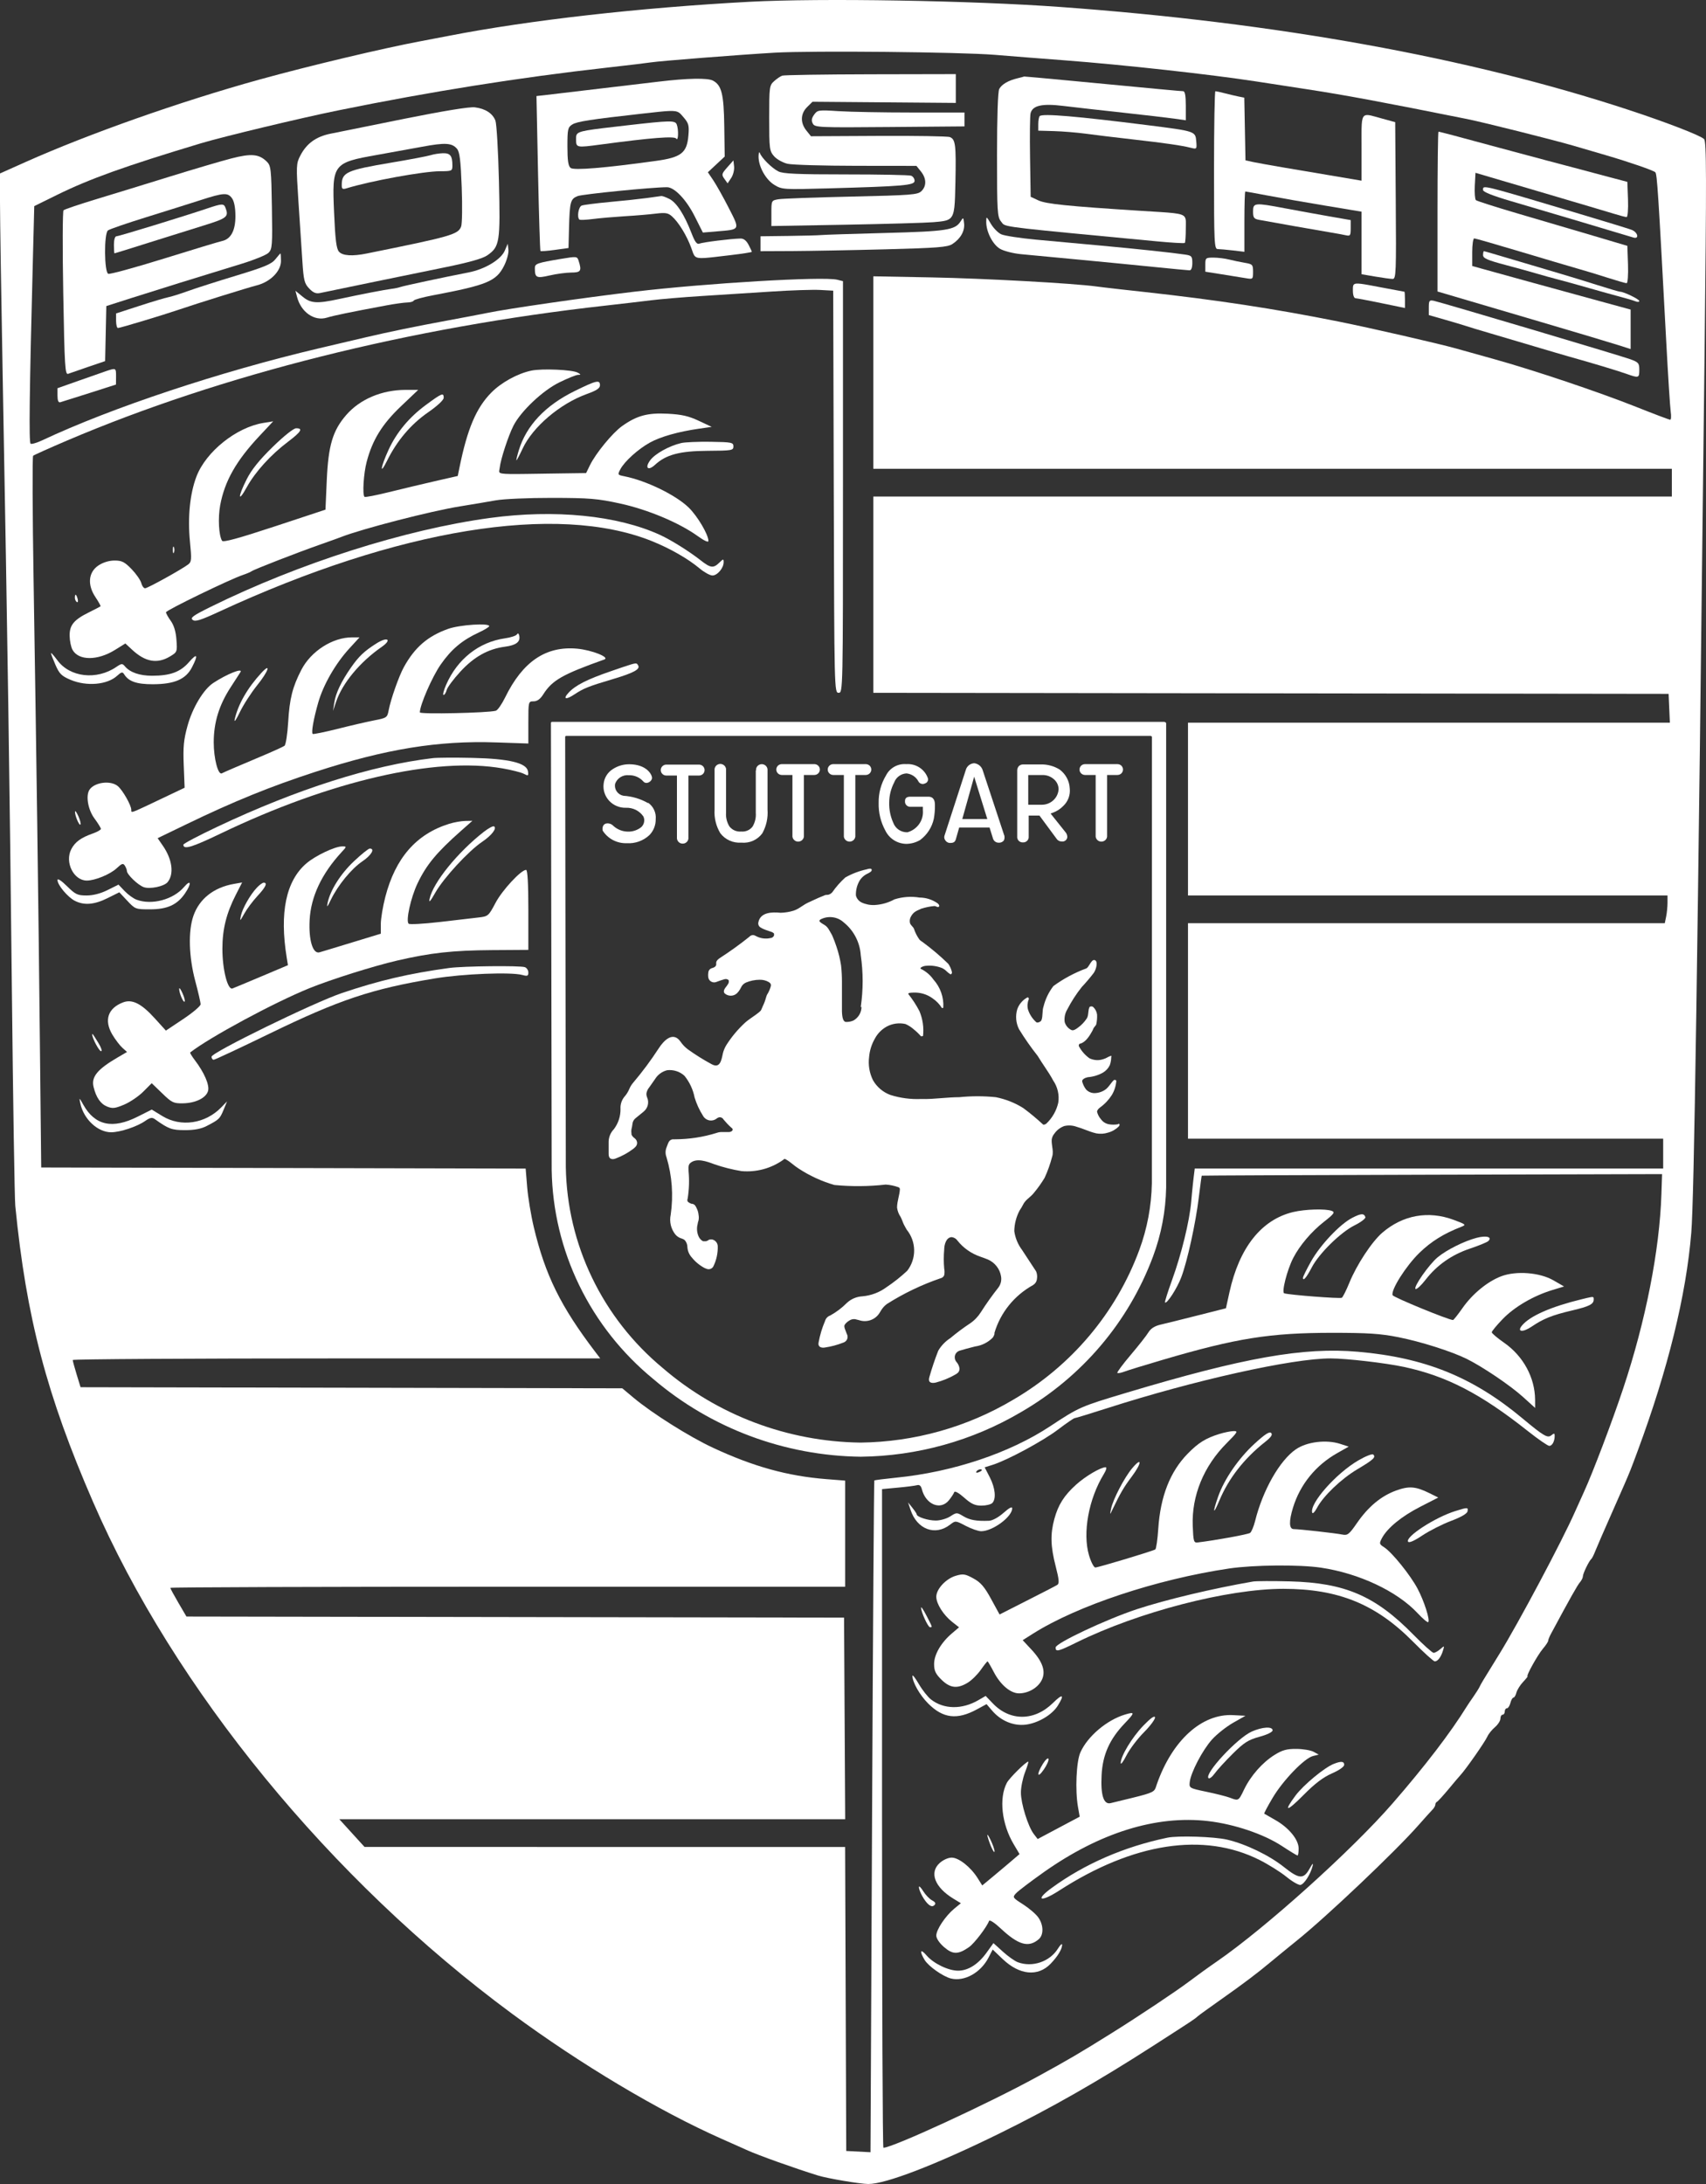<svg width="50" height="64" viewBox="0 0 50 64" fill="none" xmlns="http://www.w3.org/2000/svg">
<rect x="0" y="0" width="50" height="64" fill="#333333" stroke="none"/>
<path d="M22.687 2.379C22.766 2.308 22.873 2.235 22.925 2.217C22.978 2.198 24.144 2.18 25.517 2.177L28.013 2.172L28.013 3.016L23.813 2.982L23.656 3.137C23.46 3.33 23.451 3.597 23.633 3.825L23.768 3.993L25.747 3.983C26.836 3.977 27.777 3.992 27.839 4.017C28.004 4.083 28.024 4.245 28.002 5.326C27.987 6.013 27.984 6.283 27.846 6.401C27.755 6.478 27.605 6.49 27.355 6.511C27.14 6.53 25.983 6.563 24.786 6.585L22.608 6.624V6.249C22.608 5.876 22.608 5.875 22.814 5.839C22.928 5.82 23.891 5.784 24.954 5.761C26.716 5.721 26.898 5.707 27.005 5.601C27.16 5.45 27.154 5.229 26.991 5.025L26.859 4.861L25.099 4.859C24.131 4.858 23.224 4.832 23.084 4.8C22.944 4.768 22.766 4.669 22.687 4.579C22.552 4.425 22.544 4.361 22.544 3.461C22.544 2.551 22.55 2.501 22.687 2.379Z" fill="white"/>
<path d="M29.286 2.607C29.361 2.469 29.553 2.358 29.825 2.293C29.93 2.268 30.016 2.245 30.016 2.242C30.016 2.239 30.617 2.293 31.352 2.363C34.036 2.619 34.596 2.671 34.674 2.672C34.73 2.672 34.754 2.8 34.754 3.099V3.525L34.42 3.477C34.236 3.451 33.557 3.372 32.91 3.301C32.263 3.231 31.481 3.143 31.173 3.105C30.542 3.027 30.262 3.089 30.204 3.321C30.186 3.394 30.179 3.974 30.189 4.611L30.207 5.767L30.43 5.871C30.655 5.977 31.284 6.041 33.418 6.177C34.366 6.237 34.645 6.238 34.725 6.363C34.768 6.43 34.754 6.532 34.754 6.696C34.754 6.913 34.741 7.103 34.725 7.119C34.709 7.135 34.33 7.113 33.882 7.07C29.695 6.672 29.47 6.659 29.379 6.544C29.366 6.529 29.356 6.511 29.339 6.491C29.23 6.358 29.221 6.208 29.221 4.537C29.221 3.423 29.246 2.681 29.286 2.607Z" fill="white"/>
<path d="M16.899 3.95C16.953 3.834 17.206 3.808 18.378 3.673C19.644 3.528 19.787 3.525 19.834 3.647C19.893 3.798 19.881 4.156 19.82 4.062C19.769 3.983 19.102 4.035 17.615 4.234C16.893 4.331 16.884 4.329 16.884 4.087C16.884 4.029 16.882 3.985 16.899 3.95Z" fill="white"/>
<path fill-rule="evenodd" clip-rule="evenodd" d="M16.033 2.78C16.371 2.741 18.235 2.521 19.301 2.393C20.148 2.291 20.738 2.28 20.894 2.362C21.149 2.496 21.214 2.754 21.227 3.695L21.24 4.588L20.746 5.048L20.908 5.288C20.997 5.421 21.201 5.784 21.36 6.096C21.529 6.427 21.615 6.583 21.567 6.665C21.522 6.743 21.353 6.752 21.015 6.78L20.6 6.815L20.363 6.344C20.116 5.851 19.768 5.486 19.548 5.486C19.123 5.486 17.078 5.689 16.931 5.746C16.72 5.828 16.698 5.908 16.677 6.674L16.662 7.268L16.262 7.323C16.043 7.354 15.853 7.368 15.84 7.355C15.827 7.341 15.795 6.314 15.769 5.073L15.723 2.815L16.033 2.78ZM20.176 3.971C20.201 3.676 20.184 3.612 20.033 3.436C19.98 3.374 19.944 3.329 19.898 3.299C19.776 3.22 19.583 3.245 18.824 3.33C17.306 3.5 16.91 3.561 16.773 3.648C16.642 3.73 16.63 3.786 16.63 4.292C16.63 4.7 16.654 4.865 16.723 4.921C16.817 4.998 17.715 4.924 19.224 4.715C19.967 4.612 20.133 4.482 20.176 3.971Z" fill="white"/>
<path d="M35.692 7.299C35.588 7.299 35.581 7.147 35.581 4.986C35.581 3.713 35.599 2.673 35.621 2.673C35.643 2.673 35.765 2.699 35.891 2.732C35.96 2.75 36.045 2.771 36.123 2.789C36.189 2.804 36.251 2.818 36.294 2.827L36.468 2.862L36.503 4.699L36.725 4.748C36.848 4.774 37.277 4.851 37.679 4.919L38.198 5.006C38.491 5.055 38.789 5.106 38.983 5.139L39.905 5.295V4.328C39.905 3.705 39.889 3.456 39.993 3.39C40.073 3.339 40.224 3.397 40.509 3.475L40.891 3.58L40.907 5.877C40.923 7.993 40.916 8.174 40.817 8.174C40.758 8.174 40.529 8.143 40.308 8.105L39.905 8.036V6.203L38.84 6.026C38.254 5.929 37.493 5.796 37.15 5.73C36.806 5.665 36.513 5.611 36.498 5.611C36.483 5.611 36.471 6.009 36.471 6.495V7.379L36.137 7.339C35.953 7.318 35.753 7.3 35.692 7.299Z" fill="white"/>
<path d="M11.479 4.764C12.021 4.673 12.536 4.575 12.623 4.547C12.711 4.519 12.872 4.493 12.982 4.49C13.197 4.485 13.259 4.566 13.259 4.85C13.259 5.011 13.247 5.017 12.893 5.018C12.403 5.02 10.846 5.305 10.159 5.518C10.041 5.555 10.016 5.539 10.016 5.426C10.016 5.049 10.153 4.987 11.479 4.764Z" fill="white"/>
<path fill-rule="evenodd" clip-rule="evenodd" d="M9.681 3.919C9.883 3.877 10.863 3.679 11.86 3.479C13.011 3.248 13.761 3.126 13.916 3.145C14.225 3.184 14.437 3.321 14.52 3.535C14.555 3.628 14.602 4.427 14.623 5.311C14.666 7.097 14.646 7.228 14.284 7.481C14.148 7.576 13.758 7.687 13.052 7.831C12.06 8.033 9.71 8.517 9.38 8.587C9.262 8.612 9.179 8.578 9.062 8.455C8.922 8.309 8.898 8.215 8.862 7.653L8.747 5.911C8.678 4.851 8.68 4.794 8.802 4.559C8.986 4.205 9.259 4.006 9.681 3.919ZM13.532 5.486C13.502 4.692 13.472 4.45 13.392 4.358C13.244 4.186 13.043 4.175 12.369 4.301C12.037 4.363 11.445 4.47 11.055 4.539C9.756 4.768 9.728 4.805 9.791 6.222C9.826 7.035 9.859 7.292 9.936 7.377C10.044 7.496 10.327 7.514 10.747 7.429C13.228 6.928 13.425 6.872 13.515 6.639C13.545 6.56 13.553 6.042 13.532 5.486Z" fill="white"/>
<path d="M23.823 3.623C23.775 3.536 23.785 3.467 23.86 3.361C23.959 3.223 23.986 3.219 24.573 3.257C24.909 3.279 25.877 3.297 26.725 3.297L28.267 3.298L28.267 3.704L26.077 3.722C23.985 3.74 23.884 3.735 23.823 3.623Z" fill="white"/>
<path d="M30.43 3.636C30.43 3.53 30.449 3.425 30.472 3.402C30.554 3.321 31.547 3.405 33.641 3.669C35.033 3.845 35.035 3.846 35.06 4.138C35.08 4.371 35.077 4.375 34.901 4.331C34.636 4.263 34.125 4.19 33.164 4.081C32.692 4.028 32.091 3.955 31.829 3.919C31.566 3.884 31.144 3.849 30.891 3.842L30.43 3.829L30.43 3.636Z" fill="white"/>
<path d="M42.131 8.542V6.201C42.131 4.914 42.144 3.86 42.159 3.86C42.197 3.86 42.64 3.977 43.943 4.331C44.538 4.492 45.167 4.661 45.342 4.706C45.517 4.751 45.875 4.846 46.137 4.916C46.4 4.986 46.857 5.108 47.155 5.187L47.695 5.33L47.714 5.845C47.724 6.133 47.706 6.361 47.673 6.361C47.641 6.361 47.475 6.318 47.305 6.265C47.222 6.239 46.943 6.156 46.558 6.042C46.159 5.923 45.645 5.772 45.12 5.617L43.244 5.064L43.224 5.44C43.214 5.647 43.228 5.838 43.256 5.865C43.284 5.891 43.837 6.067 44.484 6.257C45.131 6.446 46.118 6.737 46.678 6.903L47.695 7.205L47.714 7.752C47.724 8.053 47.706 8.299 47.674 8.299C47.642 8.299 47.394 8.228 47.123 8.141C46.851 8.053 46.44 7.928 46.208 7.863C45.977 7.797 45.22 7.573 44.527 7.365C43.833 7.157 43.24 6.986 43.207 6.986C43.175 6.986 43.148 7.168 43.148 7.391V7.795L43.482 7.888C43.91 8.008 45.789 8.525 46.916 8.833L47.791 9.072V10.229L47.425 10.112C47.224 10.047 46.186 9.737 45.12 9.423L42.131 8.542Z" fill="white"/>
<path d="M22.695 5.418C22.44 5.263 22.227 4.876 22.232 4.579C22.234 4.476 22.252 4.434 22.271 4.486C22.324 4.63 22.62 4.925 22.811 5.022C22.947 5.092 23.358 5.111 24.793 5.111C25.789 5.111 26.649 5.128 26.704 5.149C26.759 5.17 26.805 5.237 26.805 5.299C26.805 5.431 26.491 5.458 24.276 5.52C22.955 5.557 22.919 5.554 22.695 5.418Z" fill="white"/>
<path d="M3.412 6.924C3.483 6.924 5.349 6.352 6.073 6.109C6.506 5.963 6.559 5.961 6.607 6.085C6.711 6.352 6.66 6.394 5.973 6.607C5.603 6.721 4.867 6.952 4.337 7.119C3.807 7.287 3.366 7.424 3.356 7.424C3.347 7.424 3.339 7.311 3.339 7.174C3.339 7.026 3.369 6.924 3.412 6.924Z" fill="white"/>
<path fill-rule="evenodd" clip-rule="evenodd" d="M4.992 5.17C5.674 4.959 6.475 4.722 6.773 4.645C7.363 4.492 7.59 4.511 7.82 4.737C7.94 4.854 7.951 4.954 7.969 6.078C7.987 7.193 7.979 7.301 7.87 7.408C7.805 7.472 7.453 7.616 7.087 7.728C5.825 8.114 4.576 8.502 3.847 8.735L3.116 8.969L3.081 10.582L2.59 10.749C2.32 10.841 2.053 10.933 1.998 10.954C1.907 10.989 1.892 10.749 1.854 8.602C1.83 7.288 1.834 6.19 1.862 6.162C1.889 6.135 2.326 5.987 2.832 5.834C3.338 5.68 4.31 5.382 4.992 5.17ZM6.9 6.335C6.9 6.089 6.864 5.901 6.801 5.812C6.677 5.638 6.557 5.645 5.882 5.863C5.585 5.959 4.87 6.184 4.293 6.363C3.715 6.542 3.208 6.717 3.164 6.752C3.045 6.845 3.054 7.979 3.173 8.024C3.222 8.042 3.959 7.841 4.811 7.576C5.662 7.311 6.424 7.081 6.504 7.064C6.765 7.009 6.9 6.76 6.9 6.335Z" fill="white"/>
<path d="M21.23 5.24C21.143 5.118 21.15 5.091 21.315 4.904L21.495 4.701L21.515 4.879C21.526 4.977 21.488 5.128 21.43 5.215L21.325 5.373L21.23 5.24Z" fill="white"/>
<path d="M44.277 5.892C43.757 5.74 43.466 5.624 43.466 5.57C43.466 5.544 43.463 5.521 43.472 5.506C43.517 5.434 43.856 5.539 46.275 6.261C47.032 6.487 47.726 6.7 47.817 6.734C48.003 6.803 48.053 7.017 47.87 6.96C47.512 6.85 44.961 6.092 44.277 5.892Z" fill="white"/>
<path d="M17.86 5.92C18.25 5.885 18.741 5.832 18.951 5.804C19.161 5.775 19.355 5.749 19.383 5.744C19.411 5.74 19.517 5.778 19.619 5.83C19.828 5.936 20.053 6.282 20.261 6.817C20.37 7.098 20.424 7.17 20.503 7.138C20.602 7.098 21.42 6.996 21.7 6.99C21.794 6.987 21.873 7.048 21.938 7.171C21.991 7.272 22.035 7.366 22.035 7.379C22.035 7.393 21.742 7.438 21.383 7.48C20.674 7.563 20.467 7.599 20.373 7.514C20.323 7.469 20.305 7.39 20.26 7.266C20.13 6.906 19.887 6.509 19.691 6.337C19.58 6.239 19.5 6.226 19.222 6.26C19.038 6.283 18.63 6.318 18.315 6.336C18 6.356 17.578 6.392 17.377 6.418C17.176 6.444 16.997 6.451 16.98 6.434C16.904 6.36 16.955 6.059 17.049 6.024C17.105 6.003 17.47 5.956 17.86 5.92Z" fill="white"/>
<path d="M36.9 6.442C36.75 6.414 36.725 6.379 36.725 6.198C36.725 5.939 36.767 5.935 37.659 6.104C38.002 6.169 38.577 6.273 38.935 6.336L39.587 6.45V6.688C39.587 6.903 39.573 6.923 39.444 6.894C39.365 6.876 39.143 6.836 38.951 6.804C38.591 6.744 37.212 6.501 36.9 6.442Z" fill="white"/>
<path d="M25.946 6.827C27.744 6.78 27.993 6.742 28.153 6.488C28.233 6.361 28.236 6.363 28.256 6.551C28.279 6.773 28.149 6.999 27.91 7.153C27.77 7.243 27.479 7.266 25.955 7.306C24.971 7.332 23.744 7.354 23.228 7.357L22.29 7.361V6.924L23.1 6.914C23.546 6.908 23.983 6.897 24.07 6.888C24.158 6.879 25.002 6.852 25.946 6.827Z" fill="white"/>
<path d="M29.307 7.29C29.093 7.163 28.902 6.789 28.905 6.5C28.906 6.332 28.908 6.333 29.041 6.558C29.115 6.684 29.25 6.822 29.342 6.865C29.433 6.908 29.894 6.979 30.366 7.023C30.838 7.067 31.697 7.145 32.274 7.198C33.34 7.296 34.364 7.405 34.738 7.461C34.925 7.489 34.945 7.512 34.945 7.708C34.945 7.84 34.914 7.923 34.865 7.922C34.822 7.921 34.371 7.878 33.864 7.827C33.356 7.775 32.355 7.678 31.638 7.61C30.921 7.543 30.148 7.47 29.921 7.448C29.693 7.426 29.417 7.355 29.307 7.29Z" fill="white"/>
<path d="M13.73 7.984C14.213 7.89 14.681 7.609 14.794 7.345L14.881 7.142L14.901 7.319C14.913 7.416 14.855 7.627 14.774 7.788C14.545 8.242 14.278 8.353 12.687 8.654C12.39 8.71 12.137 8.78 12.125 8.809C12.114 8.838 12.028 8.863 11.934 8.864C11.841 8.866 11.565 8.904 11.32 8.95C10.248 9.15 9.78 9.247 9.583 9.308C9.215 9.423 8.82 9.149 8.705 8.697L8.659 8.521L8.866 8.691C9.106 8.89 9.285 8.903 9.921 8.766C10.579 8.624 11.298 8.485 11.479 8.464C11.566 8.454 11.681 8.43 11.733 8.411C11.83 8.376 13.043 8.117 13.73 7.984Z" fill="white"/>
<path d="M44.118 7.763C43.593 7.624 43.466 7.568 43.466 7.476C43.466 7.413 43.478 7.361 43.492 7.361C43.507 7.361 43.9 7.475 44.367 7.615C44.833 7.755 45.444 7.936 45.724 8.018C46.004 8.1 46.502 8.253 46.831 8.358C47.161 8.463 47.454 8.549 47.483 8.549C47.591 8.549 48.045 8.768 48.045 8.821C48.045 8.851 47.995 8.855 47.934 8.83C47.873 8.805 47.665 8.743 47.473 8.693C47.28 8.642 46.88 8.531 46.582 8.445C46.285 8.359 45.884 8.248 45.692 8.198C45.5 8.149 45.213 8.069 45.056 8.022C44.899 7.975 44.477 7.858 44.118 7.763Z" fill="white"/>
<path d="M6.922 8.077C7.742 7.829 7.956 7.74 8.067 7.601C8.142 7.508 8.211 7.429 8.219 7.427C8.228 7.425 8.235 7.525 8.235 7.649C8.235 7.945 7.924 8.26 7.532 8.36C7.243 8.435 5.761 8.897 5.246 9.073C4.8 9.226 3.519 9.612 3.457 9.612C3.427 9.612 3.402 9.516 3.402 9.398V9.185L4.086 8.963C4.462 8.841 4.841 8.727 4.928 8.711C5.016 8.695 5.274 8.614 5.501 8.532C5.728 8.449 6.368 8.245 6.922 8.077Z" fill="white"/>
<path d="M15.676 7.857C15.676 7.726 15.735 7.705 16.445 7.586C16.901 7.51 16.917 7.512 16.957 7.638C17.054 7.941 17.026 7.986 16.741 7.987C16.592 7.988 16.308 8.026 16.108 8.072C15.72 8.162 15.676 8.14 15.676 7.857Z" fill="white"/>
<path d="M35.326 7.962V7.755C35.326 7.558 35.337 7.549 35.565 7.549C35.696 7.549 35.903 7.575 36.026 7.606C36.148 7.637 36.356 7.68 36.487 7.702C36.71 7.74 36.725 7.756 36.725 7.965C36.725 8.182 36.72 8.187 36.519 8.153C36.405 8.134 36.09 8.083 35.819 8.04L35.326 7.962Z" fill="white"/>
<path d="M39.73 8.74C39.682 8.738 39.651 8.649 39.651 8.518C39.651 8.432 39.648 8.374 39.676 8.342C39.733 8.276 39.913 8.314 40.491 8.424C40.851 8.493 41.152 8.549 41.161 8.549C41.17 8.549 41.177 8.656 41.177 8.788V9.026L40.493 8.885C40.117 8.807 39.774 8.742 39.73 8.74Z" fill="white"/>
<path d="M41.876 9.233V9.009C41.876 8.809 41.892 8.788 42.02 8.814C42.237 8.86 47.466 10.414 47.775 10.525C48.021 10.614 48.045 10.642 48.045 10.836C48.045 11.081 48.032 11.085 47.656 10.951C47.393 10.858 46.645 10.633 46.01 10.456C45.853 10.412 45.38 10.273 44.961 10.148C44.541 10.023 43.954 9.849 43.657 9.762C43.36 9.675 43.045 9.58 42.958 9.55C42.87 9.521 42.591 9.438 42.337 9.365L41.876 9.233Z" fill="white"/>
<path d="M2.305 11.157C2.646 11.036 3.011 10.908 3.116 10.873C3.399 10.779 3.402 10.78 3.401 11.034L3.399 11.269L2.622 11.518C2.194 11.654 1.808 11.776 1.765 11.788C1.712 11.802 1.685 11.736 1.685 11.593V11.376L2.305 11.157Z" fill="white"/>
<path d="M14.401 11.503C14.693 11.207 15.171 10.945 15.571 10.861C15.888 10.794 16.782 10.834 16.934 10.921C17.03 10.976 17.031 10.984 16.94 10.985C16.884 10.986 16.636 11.086 16.39 11.207C15.904 11.446 15.266 12.049 15.049 12.474C14.898 12.77 14.671 13.463 14.646 13.707C14.64 13.765 14.622 13.806 14.634 13.834C14.667 13.91 14.921 13.895 16.236 13.876L17.178 13.863L17.289 13.635C17.458 13.287 17.951 12.686 18.232 12.486C18.663 12.179 18.979 12.093 19.569 12.124C19.978 12.145 20.181 12.191 20.477 12.33L20.859 12.509L20.477 12.564C19.877 12.65 19.357 12.798 19.046 12.97C18.703 13.16 18.306 13.518 18.183 13.749C18.096 13.912 18.099 13.917 18.3 13.957C18.941 14.085 19.805 14.505 20.184 14.873C20.444 15.127 20.761 15.663 20.763 15.853C20.763 15.903 20.638 15.846 20.451 15.711C19.907 15.319 18.986 14.932 18.172 14.755C17.511 14.611 17.281 14.592 16.185 14.59C15.49 14.589 14.762 14.621 14.531 14.662C14.304 14.703 13.834 14.782 13.487 14.838C12.634 14.974 10.611 15.496 9.991 15.739C9.962 15.751 9.903 15.773 9.827 15.8C9.706 15.844 9.54 15.903 9.38 15.959C8.734 16.185 7.455 16.682 7.377 16.738C7.342 16.763 7.227 16.812 7.122 16.847C6.744 16.973 4.865 17.884 4.865 17.942C4.865 17.974 4.928 18.088 5.005 18.194C5.097 18.322 5.154 18.509 5.171 18.747C5.197 19.1 5.193 19.11 4.984 19.236C4.608 19.461 4.258 19.399 3.872 19.04L3.674 18.856L3.371 19.045C2.857 19.365 2.3 19.363 2.124 19.04C2.081 18.962 2.044 18.781 2.041 18.638C2.034 18.321 2.163 18.163 2.607 17.944C2.782 17.857 2.935 17.778 2.946 17.768C2.957 17.759 2.891 17.638 2.799 17.501C2.554 17.137 2.589 16.766 2.887 16.569C3.023 16.479 3.198 16.426 3.358 16.426C3.573 16.426 3.651 16.466 3.857 16.678C3.991 16.817 4.118 17 4.14 17.084C4.161 17.169 4.212 17.239 4.252 17.239C4.325 17.239 5.311 16.694 5.516 16.54C5.614 16.466 5.619 16.395 5.567 15.869C5.497 15.162 5.566 14.467 5.757 13.966C6.035 13.235 6.929 12.52 7.723 12.393L8.006 12.347L7.603 12.777C6.921 13.504 6.584 14.099 6.453 14.808C6.385 15.179 6.412 15.695 6.509 15.848C6.541 15.899 6.992 15.776 8.047 15.428L9.539 14.935L9.577 14.071C9.623 13.048 9.752 12.615 10.151 12.157C10.552 11.697 11.191 11.427 11.883 11.425L12.257 11.425L11.748 11.909C11.2 12.431 10.916 12.89 10.747 13.532C10.656 13.873 10.618 14.496 10.683 14.56C10.7 14.577 11.022 14.515 11.398 14.422C11.775 14.329 12.383 14.184 12.749 14.1L13.416 13.948L13.466 13.702C13.698 12.563 13.957 11.952 14.401 11.503Z" fill="white"/>
<path d="M15.205 13.196C15.428 12.468 15.982 11.881 16.846 11.457C17.485 11.144 17.584 11.121 17.584 11.291C17.584 11.377 17.483 11.444 17.207 11.543C16.417 11.826 15.615 12.507 15.317 13.146C15.229 13.334 15.148 13.488 15.137 13.488C15.125 13.488 15.156 13.357 15.205 13.196Z" fill="white"/>
<path d="M11.39 13.177C11.624 12.67 11.99 12.23 12.476 11.871C12.953 11.519 13.005 11.498 13.004 11.659C13.003 11.723 12.815 11.898 12.55 12.081C12.045 12.43 11.637 12.91 11.345 13.5C11.115 13.963 11.154 13.689 11.39 13.177Z" fill="white"/>
<path d="M7.23 14.045C7.371 13.764 7.6 13.48 7.992 13.097C8.323 12.774 8.605 12.55 8.68 12.55C8.89 12.55 8.828 12.653 8.436 12.949C7.931 13.331 7.482 13.827 7.235 14.273C6.97 14.754 6.965 14.568 7.23 14.045Z" fill="white"/>
<path d="M19.059 13.484C19.202 13.295 19.611 13.067 19.961 12.984C20.07 12.957 20.46 12.941 20.827 12.946C21.449 12.956 21.495 12.965 21.495 13.082C21.495 13.199 21.451 13.207 20.732 13.211C19.919 13.216 19.518 13.324 19.195 13.623C18.99 13.811 18.89 13.709 19.059 13.484Z" fill="white"/>
<path d="M6.171 17.785C8.763 16.506 11.872 15.516 14.363 15.178C16.262 14.92 18.098 15.103 19.346 15.676C19.67 15.825 20.199 16.156 20.534 16.419C20.823 16.647 20.909 16.658 21.081 16.489C21.198 16.374 21.209 16.373 21.209 16.475C21.209 16.646 21.025 16.864 20.881 16.864C20.81 16.864 20.642 16.772 20.509 16.661C20.163 16.371 19.637 16.07 19.098 15.854C16.316 14.74 11.668 15.498 6.43 17.921C5.871 18.179 5.721 18.226 5.646 18.165C5.569 18.103 5.661 18.037 6.171 17.785Z" fill="white"/>
<path d="M5.098 16.192C5.08 16.235 5.066 16.2 5.066 16.114C5.066 16.028 5.08 15.992 5.098 16.035C5.115 16.078 5.115 16.149 5.098 16.192Z" fill="white"/>
<path d="M2.252 17.642C2.22 17.622 2.194 17.566 2.194 17.517C2.194 17.387 2.237 17.406 2.276 17.552C2.294 17.62 2.283 17.661 2.252 17.642Z" fill="white"/>
<path d="M11.835 19.552C12.155 18.97 12.537 18.64 13.136 18.428C13.476 18.308 14.343 18.251 14.338 18.349C14.336 18.374 14.2 18.457 14.036 18.533C13.546 18.759 13.225 19.029 12.914 19.477C12.666 19.833 12.305 20.663 12.305 20.876C12.305 20.935 14.301 20.892 14.531 20.828C14.584 20.814 14.705 20.64 14.802 20.443C15.318 19.386 15.998 18.925 16.916 19.009C17.346 19.049 17.885 19.264 17.711 19.326C16.481 19.764 16.184 19.934 15.921 20.349C15.834 20.487 15.743 20.552 15.639 20.552C15.487 20.552 15.485 20.558 15.485 21.17V21.788L14.543 21.756C12.85 21.697 11.31 21.947 9.253 22.615C7.932 23.044 6.84 23.488 5.458 24.157L4.62 24.562L4.774 24.785C5.05 25.185 5.106 25.613 4.913 25.85C4.811 25.976 4.39 26.063 4.21 25.996C4.038 25.932 3.721 25.626 3.719 25.523C3.719 25.488 3.691 25.418 3.659 25.367C3.609 25.289 3.57 25.302 3.42 25.443C3.232 25.62 2.786 25.804 2.544 25.804C2.157 25.804 1.89 25.262 2.091 24.881C2.2 24.673 2.373 24.547 2.719 24.425C2.85 24.379 2.957 24.318 2.957 24.29C2.957 24.262 2.871 24.123 2.766 23.981C2.577 23.724 2.508 23.312 2.624 23.14C2.774 22.92 3.246 22.862 3.454 23.037C3.598 23.159 3.847 23.598 3.847 23.729C3.847 23.754 3.845 23.774 3.854 23.784C3.882 23.814 4.02 23.745 4.687 23.428L5.411 23.084L5.385 22.425C5.363 21.889 5.384 21.675 5.496 21.269C5.643 20.736 5.966 20.199 6.253 20.012C6.659 19.746 7.132 19.56 7.046 19.698C7.022 19.738 6.895 19.933 6.765 20.132C6.422 20.657 6.264 21.168 6.264 21.754C6.264 22.226 6.392 22.718 6.501 22.662C6.578 22.622 6.943 22.465 7.631 22.175C7.981 22.028 8.299 21.884 8.338 21.855C8.376 21.826 8.425 21.514 8.446 21.162C8.486 20.477 8.572 20.133 8.831 19.631C9.114 19.082 9.746 18.677 10.319 18.677H10.537L10.241 19C9.833 19.445 9.478 20.063 9.328 20.584C9.191 21.062 9.119 21.463 9.164 21.507C9.18 21.522 9.506 21.456 9.889 21.36C10.272 21.263 10.757 21.151 10.967 21.11C11.336 21.039 11.35 21.029 11.392 20.81C11.451 20.495 11.691 19.814 11.835 19.552Z" fill="white"/>
<path d="M14.802 18.705C14.969 18.682 15.126 18.63 15.15 18.591C15.18 18.545 15.204 18.56 15.219 18.633C15.254 18.81 15.126 18.908 14.8 18.951C14.304 19.017 13.894 19.245 13.493 19.681C13.292 19.899 13.111 20.142 13.091 20.221C13.071 20.3 13.03 20.365 13 20.365C12.97 20.365 13.004 20.231 13.075 20.068C13.405 19.312 14.036 18.814 14.802 18.705Z" fill="white"/>
<path d="M10.283 19.567C10.516 19.232 10.672 19.083 11.033 18.855C11.358 18.648 11.498 18.74 11.188 18.956C10.546 19.402 10.035 20.019 9.849 20.57L9.76 20.834L9.798 20.586C9.84 20.311 10.004 19.967 10.283 19.567Z" fill="white"/>
<path d="M1.627 19.488C1.554 19.321 1.494 19.165 1.494 19.14C1.494 19.116 1.578 19.209 1.68 19.347C2.05 19.85 2.833 19.938 3.411 19.543C3.562 19.44 3.587 19.438 3.661 19.526C3.812 19.705 4.093 19.802 4.457 19.802C4.99 19.802 5.286 19.693 5.538 19.404C5.783 19.122 5.819 19.185 5.624 19.559C5.444 19.906 5.112 20.049 4.482 20.051C4.001 20.052 3.768 19.97 3.635 19.754C3.591 19.683 3.554 19.692 3.434 19.802C3.146 20.068 2.539 20.121 2.068 19.922C1.806 19.811 1.74 19.746 1.627 19.488Z" fill="white"/>
<path d="M16.663 20.3C16.863 20.083 17.202 19.91 17.898 19.671C18.518 19.458 18.626 19.418 18.67 19.453C18.683 19.463 18.69 19.479 18.703 19.499C18.772 19.61 18.573 19.718 17.973 19.897C17.248 20.113 17.104 20.17 16.838 20.347C16.584 20.516 16.488 20.491 16.663 20.3Z" fill="white"/>
<path d="M6.878 21.084C6.976 20.643 7.252 20.161 7.658 19.721C7.96 19.395 7.866 19.675 7.539 20.079C7.361 20.3 7.129 20.659 7.026 20.876C6.922 21.093 6.856 21.187 6.878 21.084Z" fill="white"/>
<path d="M6.375 24.225C8.706 23.124 10.897 22.427 12.687 22.216C12.809 22.201 13.324 22.198 13.832 22.209C14.921 22.232 15.439 22.357 15.474 22.605C15.493 22.737 15.482 22.743 15.354 22.676C15.277 22.635 14.996 22.564 14.729 22.517C12.759 22.172 9.673 22.885 6.459 24.43C5.623 24.832 5.374 24.906 5.374 24.753C5.374 24.722 5.824 24.485 6.375 24.225Z" fill="white"/>
<path d="M2.358 24.163C2.32 24.201 2.191 23.894 2.199 23.783C2.202 23.743 2.246 23.804 2.298 23.92C2.349 24.035 2.376 24.145 2.358 24.163Z" fill="white"/>
<path d="M11.293 26.283C11.589 25.142 12.2 24.441 13.164 24.141C13.304 24.097 13.514 24.06 13.632 24.057L13.845 24.053L13.509 24.35C12.796 24.981 12.498 25.341 12.238 25.885C12.039 26.303 11.889 26.982 11.976 27.068C12.004 27.096 12.412 27.073 12.882 27.019C13.352 26.964 13.866 26.904 14.025 26.886C14.306 26.854 14.32 26.841 14.523 26.458C14.718 26.087 15.271 25.491 15.419 25.491C15.462 25.491 15.485 25.891 15.485 26.663V27.835L14.42 27.842C13.264 27.85 12.623 27.921 11.637 28.149C10.935 28.313 9.703 28.701 9.062 28.961C8.03 29.38 6.138 30.4 5.574 30.842C5.562 30.851 5.623 30.953 5.71 31.067C5.984 31.427 6.143 31.791 6.099 31.964C6.046 32.171 5.737 32.325 5.36 32.332C5.085 32.336 5.035 32.312 4.754 32.039L4.446 31.742L4.201 31.988C4.067 32.124 3.814 32.295 3.641 32.369C3.37 32.483 3.298 32.491 3.138 32.426C2.947 32.349 2.817 32.16 2.742 31.851C2.67 31.558 2.854 31.334 3.447 30.988L3.723 30.827L3.588 30.706C3.513 30.64 3.381 30.466 3.293 30.319C3.042 29.897 3.162 29.54 3.612 29.372C3.875 29.274 4.145 29.41 4.533 29.838L4.862 30.201L5.37 29.862C5.65 29.676 5.879 29.481 5.879 29.43C5.88 29.378 5.809 29.07 5.722 28.745C5.534 28.039 5.512 27.289 5.668 26.84C5.841 26.34 6.264 26.006 6.855 25.902L7.096 25.86L6.911 26.222C6.634 26.764 6.518 27.231 6.518 27.804C6.518 28.415 6.673 29.019 6.814 28.966C6.866 28.946 7.253 28.785 7.674 28.607L8.439 28.284L8.403 28.06C8.189 26.746 8.382 25.816 8.975 25.305C9.238 25.077 9.815 24.803 10.03 24.803C10.165 24.803 10.165 24.806 10.008 24.975C9.427 25.606 9.111 26.276 9.075 26.958C9.043 27.549 9.168 27.961 9.363 27.907C9.389 27.899 9.479 27.873 9.608 27.834C9.789 27.779 10.048 27.7 10.318 27.618L11.161 27.361V27.077C11.161 26.921 11.22 26.564 11.293 26.283Z" fill="white"/>
<path d="M12.592 26.335C12.693 25.864 13.412 24.976 14.176 24.379C14.313 24.272 14.45 24.198 14.479 24.216C14.571 24.272 14.411 24.48 14.126 24.672C13.726 24.943 13.002 25.729 12.76 26.155C12.608 26.424 12.562 26.472 12.592 26.335Z" fill="white"/>
<path d="M9.601 26.46C9.679 26.087 9.981 25.609 10.371 25.241C10.589 25.035 10.799 24.866 10.837 24.866C10.999 24.866 10.885 25.062 10.62 25.241C10.299 25.458 9.901 25.944 9.697 26.367C9.592 26.586 9.571 26.607 9.601 26.46Z" fill="white"/>
<path d="M2.194 26.398C1.985 26.291 1.685 25.933 1.685 25.79C1.685 25.732 1.793 25.801 1.963 25.968C2.212 26.213 2.272 26.241 2.538 26.241C2.729 26.241 2.947 26.185 3.154 26.082L3.473 25.923L3.653 26.112C3.752 26.216 3.909 26.33 4.003 26.365C4.447 26.531 5.077 26.363 5.392 25.995C5.601 25.751 5.622 25.888 5.421 26.182C5.193 26.515 4.903 26.647 4.399 26.647C3.975 26.648 3.961 26.642 3.732 26.398L3.497 26.148L3.152 26.319C2.765 26.512 2.467 26.536 2.194 26.398Z" fill="white"/>
<path d="M7.06 26.835C7.106 26.617 7.339 26.209 7.533 26.007C7.607 25.929 7.695 25.866 7.729 25.866C7.849 25.866 7.787 25.998 7.544 26.258C7.409 26.404 7.236 26.635 7.16 26.773C7.033 27.001 7.024 27.007 7.06 26.835Z" fill="white"/>
<path d="M10.016 29.102C11.102 28.734 11.989 28.527 13.164 28.366C13.57 28.31 15.252 28.292 15.384 28.342C15.44 28.363 15.485 28.434 15.485 28.5C15.485 28.6 15.457 28.612 15.31 28.571C14.98 28.48 13.565 28.536 12.743 28.672C10.903 28.976 9.935 29.3 7.901 30.289C7.034 30.71 6.298 31.055 6.263 31.055C6.229 31.055 6.2 31.015 6.2 30.966C6.2 30.841 9.185 29.384 10.016 29.102Z" fill="white"/>
<path d="M5.41 29.352C5.372 29.389 5.244 29.083 5.252 28.972C5.254 28.931 5.299 28.993 5.35 29.109C5.402 29.224 5.429 29.334 5.41 29.352Z" fill="white"/>
<path d="M2.963 30.805C2.906 30.805 2.703 30.425 2.703 30.318C2.703 30.273 2.72 30.296 2.888 30.57C2.967 30.699 3 30.805 2.963 30.805Z" fill="white"/>
<path d="M3.257 33.18C2.863 33.18 2.452 32.796 2.355 32.337C2.316 32.153 2.318 32.154 2.443 32.376C2.784 32.982 3.299 33.094 4.036 32.722L4.448 32.515L4.76 32.706C5.303 33.038 6.021 32.93 6.489 32.446L6.655 32.274L6.553 32.522C6.443 32.787 6.422 32.807 6.06 32.995C5.898 33.08 5.699 33.118 5.424 33.118C5.035 33.118 4.942 33.084 4.539 32.796C4.457 32.737 4.4 32.748 4.253 32.85C4.017 33.015 3.518 33.181 3.257 33.18Z" fill="white"/>
<path d="M36.033 37.869C36.321 36.559 36.971 35.74 37.899 35.518C38.255 35.433 38.856 35.416 39.035 35.485C39.133 35.523 39.097 35.573 38.801 35.805C38.436 36.091 38.092 36.496 37.903 36.863C37.724 37.209 37.554 37.875 37.639 37.9C37.803 37.948 39.273 38.062 39.326 38.03C39.357 38.011 39.456 37.814 39.547 37.591C39.763 37.061 40.204 36.391 40.511 36.125C41.114 35.605 41.862 35.47 42.606 35.747C42.965 35.88 42.977 35.892 42.829 35.95C42.311 36.151 41.941 36.382 41.597 36.717C41.206 37.098 40.757 37.807 40.815 37.955C40.84 38.017 42.457 38.682 42.585 38.682C42.603 38.682 42.73 38.523 42.866 38.328C43.157 37.913 43.602 37.549 44.001 37.399C44.441 37.234 45.127 37.288 45.528 37.519L45.84 37.699L45.494 37.804C44.938 37.974 44.384 38.298 44.04 38.655C43.864 38.837 43.721 39.011 43.721 39.041C43.721 39.071 43.885 39.21 44.086 39.35C44.644 39.739 44.987 40.37 44.991 41.017L44.992 41.258L44.627 40.928C44.256 40.594 43.453 40.052 42.989 39.822C42.54 39.6 41.639 39.314 40.978 39.184C40.461 39.081 40.088 39.057 39.049 39.057C37.221 39.057 36.244 39.212 34.086 39.846C33.562 40 33.053 40.156 32.955 40.194C32.858 40.231 32.765 40.248 32.748 40.232C32.731 40.215 32.906 39.979 33.136 39.708C33.367 39.436 33.602 39.137 33.658 39.044C33.728 38.929 33.844 38.856 34.019 38.816C34.161 38.783 34.649 38.663 35.104 38.547L35.93 38.338L36.033 37.869Z" fill="white"/>
<path d="M38.426 36.962C38.697 36.481 39.27 35.874 39.631 35.688C39.887 35.555 39.977 35.55 40.017 35.666C40.03 35.705 39.889 35.813 39.703 35.906C39.291 36.11 38.657 36.733 38.446 37.14C38.294 37.433 38.188 37.558 38.188 37.444C38.188 37.412 38.295 37.195 38.426 36.962Z" fill="white"/>
<path d="M42.136 36.843C42.398 36.626 42.911 36.37 43.275 36.274C43.563 36.198 43.743 36.247 43.62 36.368C43.585 36.402 43.347 36.5 43.091 36.586C42.551 36.766 42.116 37.07 41.782 37.501C41.652 37.669 41.52 37.791 41.488 37.772C41.412 37.725 41.881 37.054 42.136 36.843Z" fill="white"/>
<path d="M44.61 38.839C44.846 38.56 45.462 38.29 46.36 38.072C46.605 38.012 46.678 37.994 46.7 38.019C46.71 38.03 46.709 38.051 46.709 38.081C46.709 38.218 46.582 38.282 46.074 38.402C45.488 38.54 45.233 38.642 44.887 38.877C44.624 39.054 44.449 39.03 44.61 38.839Z" fill="white"/>
<path d="M34.808 42.6C35.124 42.277 35.335 42.146 35.74 42.02C35.88 41.977 36.065 41.939 36.151 41.937C36.293 41.933 36.274 41.967 35.95 42.292C35.278 42.966 34.923 43.832 34.957 44.715C34.975 45.173 34.987 45.214 35.104 45.2C35.615 45.139 36.579 44.964 36.639 44.92C36.678 44.891 36.744 44.735 36.785 44.572C37.01 43.667 37.506 42.795 37.981 42.47C38.302 42.249 38.873 42.18 39.278 42.311L39.528 42.392L39.192 42.582C38.562 42.938 38.106 43.499 37.897 44.176C37.772 44.582 37.779 44.809 37.918 44.809C38.084 44.81 39.148 44.929 39.343 44.969C39.494 45 39.542 44.962 39.77 44.632C40.101 44.153 40.474 43.842 40.911 43.681C41.296 43.54 41.491 43.555 41.903 43.76L42.153 43.884L41.624 44.155C41.079 44.434 40.662 44.775 40.503 45.072C40.418 45.232 40.422 45.249 40.569 45.343C40.799 45.491 41.337 46.158 41.548 46.557C41.741 46.922 41.918 47.477 41.859 47.535C41.84 47.553 41.7 47.436 41.548 47.273C40.947 46.63 39.835 46.106 38.716 45.939C38.08 45.845 36.746 45.857 36.026 45.963C33.904 46.278 31.578 47.05 30.28 47.87L29.973 48.064L30.224 48.333C30.563 48.694 30.661 48.988 30.527 49.242C30.411 49.464 30.135 49.622 29.865 49.622C29.615 49.622 29.318 49.37 29.122 48.989C29.035 48.822 28.955 48.685 28.943 48.685C28.93 48.685 28.841 48.797 28.744 48.935C28.647 49.073 28.475 49.242 28.362 49.31C28.059 49.495 27.845 49.47 27.593 49.222C27.42 49.052 27.377 48.96 27.377 48.762C27.377 48.483 27.583 48.131 27.907 47.858L28.108 47.687L27.906 47.528C27.649 47.326 27.441 46.996 27.441 46.791C27.441 46.566 27.724 46.262 28.011 46.177C28.228 46.113 28.285 46.122 28.528 46.254C28.743 46.371 28.852 46.498 29.048 46.857L29.296 47.311L30.101 46.902C30.544 46.678 30.943 46.472 30.987 46.444C31.05 46.405 31.041 46.29 30.94 45.898C30.79 45.314 30.78 44.959 30.901 44.513C31.014 44.098 31.185 43.826 31.537 43.508C31.808 43.262 32.259 42.996 32.404 42.996C32.445 42.996 32.423 43.08 32.35 43.199C31.906 43.925 31.724 44.923 31.917 45.577C31.975 45.773 32.059 45.934 32.102 45.934C32.186 45.934 33.778 45.455 33.86 45.405C33.886 45.389 33.926 45.114 33.947 44.795C34.01 43.85 34.294 43.125 34.808 42.6Z" fill="white"/>
<path d="M35.701 43.858C35.881 43.345 36.296 42.741 36.767 42.308C37.07 42.03 37.205 41.942 37.255 41.991C37.305 42.041 37.255 42.115 37.073 42.259C36.462 42.742 36.009 43.323 35.737 43.973C35.553 44.412 35.532 44.342 35.701 43.858Z" fill="white"/>
<path d="M38.46 44.329C38.37 44.068 39.154 43.178 39.81 42.796C40.019 42.674 40.216 42.596 40.246 42.623C40.333 42.701 40.254 42.775 39.784 43.054C39.309 43.336 38.782 43.84 38.599 44.187C38.536 44.305 38.474 44.369 38.46 44.329Z" fill="white"/>
<path d="M32.563 44.215C32.618 43.941 32.951 43.301 33.181 43.027C33.477 42.674 33.468 42.873 33.17 43.27C32.937 43.579 32.832 43.76 32.6 44.246C32.527 44.399 32.526 44.398 32.563 44.215Z" fill="white"/>
<path d="M27.846 44.678C27.409 45.017 26.876 44.818 26.687 44.246L26.614 44.027L26.74 44.184C26.782 44.236 26.819 44.288 26.843 44.326C26.858 44.35 26.867 44.369 26.867 44.377C26.87 44.452 27.2 44.559 27.428 44.558C27.557 44.558 27.748 44.503 27.851 44.436C28.035 44.317 28.043 44.317 28.233 44.431C28.42 44.544 28.618 44.579 28.983 44.565C29.087 44.561 29.259 44.468 29.412 44.333C29.576 44.187 29.666 44.139 29.666 44.199C29.666 44.448 29.093 44.871 28.756 44.871C28.673 44.871 28.469 44.8 28.304 44.714C28.004 44.557 28.003 44.557 27.846 44.678Z" fill="white"/>
<path d="M41.269 45.178C41.179 45.036 42.064 44.462 42.657 44.279C43.019 44.167 43.033 44.167 43.01 44.29C42.996 44.357 42.818 44.46 42.527 44.569C42.273 44.665 41.896 44.856 41.688 44.994C41.449 45.154 41.296 45.221 41.269 45.178Z" fill="white"/>
<path d="M33.32 47.156C34.168 46.877 35.543 46.549 36.725 46.345C36.813 46.33 37.299 46.328 37.806 46.341C39.419 46.383 40.307 46.765 41.419 47.898C41.709 48.193 41.978 48.435 42.017 48.435C42.057 48.435 42.145 48.385 42.214 48.325C42.335 48.219 42.337 48.221 42.29 48.372C42.232 48.562 42.138 48.685 42.05 48.685C42.014 48.685 41.724 48.422 41.406 48.101C40.32 47.006 39.22 46.559 37.613 46.559C35.98 46.559 33.364 47.237 31.557 48.128C31.009 48.398 30.938 48.415 30.938 48.278C30.938 48.151 32.424 47.452 33.32 47.156Z" fill="white"/>
<path d="M27.257 47.684C27.198 47.684 26.995 47.238 26.995 47.11C26.995 47.07 27.067 47.176 27.154 47.346C27.283 47.595 27.318 47.661 27.301 47.678C27.294 47.685 27.279 47.684 27.257 47.684Z" fill="white"/>
<path d="M27.202 49.919C26.955 49.671 26.74 49.293 26.742 49.109C26.742 49.065 26.827 49.173 26.93 49.35C27.033 49.527 27.194 49.731 27.288 49.803C27.662 50.093 28.194 50.1 28.672 49.823L28.888 49.698L29.1 49.919C29.603 50.443 30.317 50.438 30.859 49.905C31.147 49.621 31.207 49.652 31.004 49.98C30.835 50.253 30.421 50.497 30.056 50.54C29.699 50.581 29.332 50.427 29.076 50.127L28.914 49.938L28.638 50.088C28.053 50.407 27.639 50.358 27.202 49.919Z" fill="white"/>
<path d="M31.664 51.353C31.874 50.882 32.438 50.404 32.973 50.243C33.268 50.155 33.267 50.184 32.963 50.502C32.52 50.966 32.317 51.42 32.286 52.016C32.255 52.605 32.346 52.889 32.551 52.839C33.574 52.59 33.772 52.553 33.846 52.438C33.872 52.398 33.882 52.349 33.907 52.279C34.358 50.998 35.224 50.213 36.138 50.26L36.503 50.279L36.14 50.485C35.94 50.599 35.661 50.82 35.52 50.977C35.241 51.289 34.9 51.942 34.869 52.223C34.85 52.396 34.859 52.402 35.358 52.506C35.638 52.564 35.947 52.643 36.046 52.68C36.159 52.723 36.222 52.748 36.271 52.731C36.332 52.711 36.372 52.628 36.463 52.438C36.658 52.035 36.999 51.648 37.355 51.426C37.583 51.284 37.712 51.248 37.994 51.25C38.188 51.251 38.415 51.289 38.499 51.335L38.65 51.417L38.481 51.459C38.231 51.521 37.603 52.171 37.299 52.684C37.152 52.931 37.042 53.14 37.053 53.148C37.065 53.157 37.209 53.239 37.372 53.331C37.772 53.556 38.061 53.907 38.061 54.169C38.061 54.282 38.046 54.374 38.028 54.374C38.01 54.374 37.803 54.248 37.567 54.093C37.031 53.743 36.173 53.454 35.406 53.365C33.886 53.189 32.229 53.705 30.588 54.865C30.204 55.137 29.839 55.414 29.778 55.481C29.67 55.599 29.676 55.609 29.982 55.804C30.156 55.915 30.357 56.086 30.427 56.184C30.586 56.403 30.594 56.697 30.445 56.826C30.147 57.083 29.848 56.999 29.325 56.508C29.149 56.343 29.003 56.249 28.988 56.29C28.917 56.477 28.556 56.949 28.401 57.058C28.084 57.279 27.926 57.28 27.671 57.06C27.534 56.942 27.441 56.804 27.441 56.72C27.441 56.547 27.707 56.148 27.967 55.932L28.161 55.772L27.943 55.639C27.398 55.308 27.23 54.876 27.538 54.596C27.64 54.503 27.788 54.436 27.893 54.436C28.1 54.436 28.448 54.711 28.652 55.035L28.788 55.251L29.084 55.006C29.175 54.93 29.293 54.832 29.403 54.739C29.489 54.667 29.57 54.598 29.631 54.546L29.881 54.332L29.71 54.044C29.358 53.453 29.273 52.694 29.509 52.244C29.584 52.102 30.069 51.623 30.137 51.623C30.151 51.623 30.108 51.764 30.042 51.936C29.975 52.108 29.921 52.375 29.921 52.529C29.921 52.851 30.13 53.523 30.297 53.742L30.412 53.891L31.644 53.236L31.593 52.946C31.508 52.457 31.545 51.618 31.664 51.353Z" fill="white"/>
<path d="M32.846 51.664C32.846 51.462 33.176 50.915 33.504 50.574C33.718 50.351 33.838 50.265 33.851 50.325C33.861 50.376 33.715 50.574 33.526 50.764C33.336 50.955 33.106 51.26 33.014 51.442C32.922 51.624 32.846 51.724 32.846 51.664Z" fill="white"/>
<path d="M35.42 52.108C35.286 51.983 36.259 50.933 36.686 50.742C36.996 50.604 37.298 50.586 37.298 50.706C37.298 50.755 37.138 50.834 36.911 50.895C36.586 50.984 36.463 51.062 36.131 51.39C35.915 51.604 35.677 51.864 35.603 51.967C35.529 52.07 35.446 52.134 35.42 52.108Z" fill="white"/>
<path d="M30.593 51.853C30.396 52.139 30.373 51.995 30.567 51.685C30.642 51.565 30.715 51.5 30.73 51.542C30.744 51.583 30.683 51.723 30.593 51.853Z" fill="white"/>
<path d="M37.971 52.615C38.202 52.306 38.818 51.796 39.09 51.689C39.307 51.603 39.396 51.611 39.396 51.718C39.396 51.772 39.245 51.878 39.035 51.969C38.781 52.08 38.536 52.266 38.208 52.597C37.708 53.103 37.601 53.111 37.971 52.615Z" fill="white"/>
<path d="M29.148 54.249C29.147 54.356 29.003 54.046 28.943 53.811C28.921 53.725 28.959 53.767 29.026 53.905C29.093 54.042 29.148 54.197 29.148 54.249Z" fill="white"/>
<path d="M30.821 55.326C31.79 54.619 32.945 54.117 34.213 53.852C34.526 53.787 35.583 53.821 35.961 53.908C36.511 54.036 37.203 54.37 37.636 54.716C38.072 55.065 38.207 55.074 38.379 54.764C38.469 54.603 38.497 54.579 38.469 54.686C38.406 54.931 38.223 55.215 38.115 55.236C38.062 55.246 37.877 55.14 37.705 55C37.534 54.86 37.178 54.637 36.916 54.505C35.279 53.681 33.218 53.997 31.037 55.405C30.496 55.754 30.322 55.69 30.821 55.326Z" fill="white"/>
<path d="M27.216 55.81C27.097 55.713 26.932 55.416 26.932 55.299C26.932 55.254 26.988 55.307 27.056 55.417C27.124 55.526 27.241 55.648 27.317 55.688C27.414 55.739 27.434 55.78 27.387 55.827C27.339 55.874 27.289 55.869 27.216 55.81Z" fill="white"/>
<path d="M28.081 57.749C28.373 57.749 28.672 57.56 28.915 57.22L29.116 56.941L29.392 57.191C29.543 57.328 29.741 57.468 29.83 57.501C30.256 57.66 30.769 57.486 31.008 57.1C31.074 56.993 31.129 56.943 31.129 56.988C31.129 57.117 31.003 57.326 30.792 57.546C30.419 57.932 29.879 57.879 29.385 57.407L29.094 57.129L28.97 57.369C28.74 57.811 28.263 58.075 27.87 57.978C27.636 57.919 27.211 57.62 27.099 57.434C26.941 57.171 26.975 57.091 27.156 57.302C27.358 57.538 27.795 57.75 28.081 57.749Z" fill="white"/>
<path d="M22.151 22.572V23.82C22.162 23.96 22.129 24.099 22.058 24.22C22.02 24.271 21.969 24.312 21.91 24.337C21.851 24.363 21.787 24.373 21.723 24.367C21.657 24.373 21.592 24.362 21.532 24.337C21.472 24.311 21.42 24.271 21.379 24.22C21.305 24.1 21.27 23.961 21.279 23.82V22.572C21.282 22.549 21.28 22.525 21.273 22.503C21.265 22.48 21.253 22.46 21.238 22.442C21.222 22.425 21.202 22.41 21.18 22.401C21.159 22.391 21.135 22.386 21.111 22.386C21.087 22.386 21.064 22.391 21.042 22.401C21.02 22.41 21 22.425 20.985 22.442C20.969 22.46 20.957 22.48 20.95 22.503C20.942 22.525 20.94 22.549 20.943 22.572V23.724C20.927 23.967 20.986 24.209 21.112 24.418C21.183 24.511 21.276 24.585 21.384 24.633C21.491 24.681 21.61 24.701 21.727 24.693C21.846 24.704 21.965 24.685 22.073 24.637C22.181 24.588 22.274 24.513 22.343 24.418C22.46 24.206 22.513 23.965 22.495 23.724V22.58C22.497 22.556 22.495 22.533 22.488 22.51C22.481 22.488 22.469 22.467 22.453 22.449C22.437 22.432 22.418 22.418 22.396 22.408C22.374 22.398 22.351 22.393 22.327 22.393C22.303 22.393 22.279 22.398 22.257 22.408C22.241 22.416 22.225 22.425 22.212 22.438C22.208 22.441 22.204 22.445 22.2 22.449C22.192 22.459 22.184 22.469 22.178 22.48C22.173 22.49 22.169 22.5 22.165 22.51C22.161 22.523 22.159 22.536 22.158 22.549C22.157 22.559 22.157 22.569 22.159 22.58L22.151 22.572Z" fill="white"/>
<path d="M23.867 22.71C23.91 22.71 23.951 22.693 23.981 22.663C23.997 22.648 24.009 22.629 24.017 22.609C24.025 22.591 24.029 22.571 24.029 22.551C24.029 22.529 24.024 22.508 24.016 22.488C24.008 22.47 23.996 22.453 23.981 22.438C23.951 22.409 23.91 22.392 23.867 22.392H22.914C22.871 22.392 22.83 22.409 22.799 22.438C22.769 22.468 22.752 22.509 22.752 22.551C22.752 22.593 22.769 22.633 22.799 22.663C22.83 22.693 22.871 22.71 22.914 22.71H23.225V24.517C23.23 24.557 23.25 24.594 23.281 24.621C23.312 24.648 23.352 24.663 23.393 24.663C23.434 24.663 23.474 24.648 23.505 24.621C23.536 24.594 23.556 24.557 23.561 24.517V22.71H23.867Z" fill="white"/>
<path d="M25.374 22.71C25.417 22.71 25.458 22.693 25.489 22.663C25.519 22.633 25.536 22.593 25.536 22.551C25.536 22.509 25.519 22.468 25.489 22.438C25.458 22.409 25.417 22.392 25.374 22.392H24.421C24.378 22.392 24.337 22.409 24.307 22.438C24.276 22.468 24.259 22.509 24.259 22.551C24.259 22.573 24.264 22.594 24.272 22.613C24.28 22.632 24.292 22.649 24.307 22.663C24.337 22.693 24.378 22.71 24.421 22.71H24.732V24.517C24.737 24.557 24.757 24.594 24.788 24.621C24.819 24.648 24.859 24.663 24.9 24.663C24.941 24.663 24.981 24.648 25.012 24.621C25.043 24.594 25.063 24.557 25.068 24.517V22.71H25.374Z" fill="white"/>
<path d="M26.683 23.346C26.543 23.346 26.524 23.416 26.524 23.478C26.52 23.518 26.533 23.558 26.559 23.588C26.585 23.619 26.623 23.639 26.663 23.642H27.048V23.743C27.061 23.886 27.023 24.028 26.94 24.146C26.858 24.263 26.737 24.349 26.597 24.389C26.508 24.392 26.42 24.367 26.346 24.319C26.271 24.27 26.214 24.199 26.183 24.117C26.097 23.927 26.055 23.722 26.061 23.515C26.062 23.31 26.113 23.109 26.208 22.927C26.235 22.853 26.283 22.789 26.347 22.743C26.41 22.696 26.486 22.669 26.566 22.664C26.641 22.671 26.713 22.697 26.775 22.739C26.837 22.782 26.887 22.838 26.921 22.905C26.939 22.936 26.969 22.959 27.004 22.968C27.04 22.978 27.077 22.975 27.11 22.958C27.128 22.953 27.145 22.943 27.159 22.931C27.169 22.922 27.178 22.911 27.184 22.899C27.201 22.871 27.204 22.837 27.195 22.806C27.151 22.678 27.065 22.568 26.951 22.493C26.837 22.418 26.7 22.382 26.563 22.392C26.442 22.382 26.32 22.408 26.214 22.467C26.108 22.526 26.022 22.615 25.968 22.722C25.822 22.965 25.747 23.242 25.752 23.524C25.744 23.809 25.812 24.092 25.95 24.343C26.006 24.457 26.093 24.554 26.201 24.622C26.309 24.69 26.434 24.727 26.563 24.729C26.706 24.727 26.845 24.688 26.967 24.616C27.174 24.462 27.316 24.24 27.369 23.991C27.393 23.858 27.404 23.722 27.401 23.587C27.401 23.476 27.374 23.346 27.205 23.346H26.683Z" fill="white"/>
<path d="M32.751 22.71C32.794 22.71 32.836 22.693 32.866 22.663C32.896 22.633 32.913 22.593 32.913 22.551C32.913 22.509 32.896 22.468 32.866 22.438C32.836 22.409 32.794 22.392 32.751 22.392H31.8C31.775 22.392 31.75 22.398 31.727 22.409C31.712 22.416 31.698 22.426 31.686 22.438C31.656 22.468 31.639 22.509 31.639 22.551C31.639 22.582 31.648 22.613 31.666 22.639C31.672 22.647 31.678 22.656 31.686 22.663C31.716 22.693 31.758 22.71 31.8 22.71H32.112V24.517C32.117 24.557 32.137 24.594 32.167 24.621C32.198 24.648 32.238 24.663 32.28 24.663C32.321 24.663 32.361 24.648 32.392 24.621C32.423 24.594 32.443 24.557 32.447 24.517V22.71H32.751Z" fill="white"/>
<path fill-rule="evenodd" clip-rule="evenodd" d="M30.791 23.84L30.845 23.82C30.963 23.779 31.07 23.712 31.158 23.623C31.23 23.556 31.284 23.475 31.318 23.384C31.352 23.293 31.363 23.196 31.352 23.1C31.347 22.994 31.318 22.891 31.268 22.797C31.218 22.703 31.148 22.62 31.063 22.555C30.896 22.449 30.7 22.396 30.502 22.401H29.992C29.967 22.4 29.942 22.404 29.918 22.413C29.895 22.422 29.874 22.436 29.857 22.454C29.827 22.49 29.811 22.536 29.813 22.582V24.509C29.808 24.551 29.82 24.593 29.846 24.626C29.872 24.659 29.91 24.68 29.953 24.685H29.98C29.995 24.686 30.01 24.685 30.025 24.682C30.033 24.68 30.041 24.678 30.049 24.675C30.07 24.667 30.09 24.654 30.106 24.637C30.122 24.62 30.135 24.6 30.142 24.578C30.149 24.556 30.152 24.532 30.149 24.509V23.9H30.465L30.97 24.584C30.986 24.608 31.009 24.627 31.035 24.64C31.061 24.653 31.09 24.66 31.119 24.659C31.139 24.662 31.159 24.66 31.178 24.655C31.198 24.649 31.215 24.64 31.231 24.627C31.246 24.614 31.258 24.599 31.267 24.581C31.276 24.563 31.28 24.544 31.281 24.524C31.279 24.469 31.258 24.417 31.22 24.377L30.791 23.84ZM30.136 23.579V22.712H30.538C30.666 22.706 30.791 22.749 30.886 22.833C30.929 22.869 30.963 22.913 30.987 22.963C31.011 23.012 31.024 23.067 31.026 23.122C31.02 23.246 30.966 23.363 30.875 23.448C30.784 23.534 30.662 23.582 30.536 23.582H30.146L30.136 23.579Z" fill="white"/>
<path fill-rule="evenodd" clip-rule="evenodd" d="M28.796 22.555C28.777 22.504 28.744 22.459 28.701 22.426C28.678 22.408 28.653 22.394 28.627 22.384C28.602 22.374 28.577 22.368 28.551 22.365C28.494 22.369 28.44 22.39 28.396 22.425C28.352 22.461 28.32 22.509 28.306 22.563L27.681 24.49C27.673 24.514 27.672 24.538 27.677 24.562C27.681 24.586 27.692 24.609 27.708 24.628C27.721 24.648 27.738 24.665 27.758 24.677C27.779 24.69 27.801 24.699 27.825 24.702C27.909 24.702 27.987 24.702 28.016 24.587L28.112 24.249H29.002L29.105 24.579C29.117 24.614 29.139 24.644 29.17 24.665C29.18 24.672 29.192 24.678 29.204 24.683C29.226 24.691 29.25 24.696 29.274 24.695C29.302 24.697 29.33 24.691 29.355 24.68C29.381 24.669 29.403 24.651 29.421 24.63C29.435 24.602 29.442 24.57 29.442 24.538C29.442 24.507 29.435 24.475 29.421 24.447L28.796 22.555ZM28.203 24.001H28.936L28.551 22.76L28.203 24.001Z" fill="white"/>
<path d="M18.992 23.534C18.772 23.408 18.526 23.335 18.272 23.319C18.193 23.305 18.123 23.26 18.077 23.195C18.031 23.13 18.013 23.05 18.027 22.972C18.055 22.891 18.11 22.821 18.183 22.775C18.257 22.729 18.344 22.708 18.431 22.717C18.511 22.715 18.59 22.73 18.662 22.761C18.735 22.792 18.8 22.839 18.853 22.898C18.943 23.006 19.11 22.898 19.11 22.797C19.11 22.695 18.948 22.401 18.453 22.396C18.279 22.393 18.108 22.442 17.963 22.536C17.887 22.583 17.823 22.647 17.776 22.722C17.729 22.797 17.7 22.882 17.691 22.97C17.68 23.059 17.689 23.15 17.717 23.235C17.745 23.321 17.792 23.399 17.853 23.466C17.915 23.532 17.99 23.585 18.074 23.62C18.158 23.656 18.249 23.673 18.34 23.671C18.442 23.666 18.544 23.688 18.635 23.733C18.726 23.779 18.804 23.847 18.86 23.931C18.875 23.968 18.883 24.006 18.882 24.046C18.881 24.062 18.879 24.078 18.876 24.094C18.865 24.148 18.837 24.198 18.796 24.237C18.684 24.327 18.543 24.374 18.399 24.37C18.243 24.367 18.093 24.308 17.978 24.203C17.965 24.189 17.95 24.177 17.934 24.166C17.917 24.154 17.898 24.145 17.877 24.139C17.838 24.126 17.797 24.125 17.757 24.134C17.637 24.172 17.657 24.317 17.664 24.341C17.738 24.458 17.843 24.554 17.968 24.619C18.092 24.683 18.232 24.715 18.372 24.709C18.494 24.717 18.616 24.699 18.73 24.658C18.844 24.616 18.949 24.552 19.036 24.469C19.156 24.344 19.221 24.178 19.218 24.006C19.227 23.914 19.211 23.821 19.172 23.736C19.134 23.652 19.073 23.579 18.997 23.524L18.992 23.534Z" fill="white"/>
<path d="M20.565 22.707C20.579 22.7 20.591 22.691 20.603 22.68C20.633 22.65 20.65 22.609 20.65 22.566C20.65 22.524 20.633 22.483 20.603 22.453C20.572 22.423 20.53 22.406 20.487 22.406H19.529C19.486 22.406 19.444 22.423 19.414 22.453C19.383 22.483 19.366 22.524 19.366 22.566C19.366 22.609 19.383 22.65 19.414 22.68C19.444 22.71 19.486 22.727 19.529 22.727H19.84V24.536C19.837 24.559 19.84 24.583 19.847 24.605C19.854 24.628 19.866 24.649 19.882 24.666C19.898 24.684 19.917 24.698 19.939 24.708C19.961 24.717 19.984 24.722 20.008 24.722C20.032 24.722 20.056 24.717 20.078 24.708C20.099 24.698 20.119 24.684 20.135 24.666C20.151 24.649 20.163 24.628 20.17 24.605C20.177 24.583 20.179 24.559 20.176 24.536V22.727H20.487C20.515 22.727 20.542 22.72 20.565 22.707Z" fill="white"/>
<path fill-rule="evenodd" clip-rule="evenodd" d="M32.766 32.945C32.677 32.961 32.586 32.961 32.497 32.945C32.406 32.928 32.325 32.877 32.271 32.803C32.214 32.739 32.174 32.663 32.153 32.581C32.153 32.528 32.203 32.482 32.244 32.451C32.381 32.352 32.497 32.228 32.587 32.087C32.662 31.961 32.706 31.82 32.717 31.675C32.717 31.648 32.663 31.636 32.644 31.653C32.621 31.674 32.601 31.697 32.582 31.721C32.568 31.739 32.554 31.757 32.541 31.775C32.494 31.836 32.447 31.898 32.384 31.938C32.285 32.004 32.167 32.037 32.048 32.032C31.965 32.025 31.888 31.988 31.832 31.928C31.781 31.861 31.743 31.785 31.72 31.704C31.693 31.634 31.803 31.583 31.877 31.567C32.033 31.555 32.186 31.51 32.323 31.434C32.411 31.383 32.482 31.306 32.526 31.215C32.552 31.142 32.566 31.066 32.568 30.988C32.568 30.977 32.57 30.968 32.571 30.96C32.575 30.944 32.576 30.936 32.553 30.942C32.512 30.955 32.478 30.973 32.446 30.991C32.411 31.009 32.377 31.027 32.34 31.036C32.273 31.059 32.203 31.069 32.133 31.065C32.062 31.06 31.994 31.043 31.93 31.012C31.803 30.921 31.698 30.802 31.624 30.665C31.613 30.648 31.616 30.619 31.629 30.6C31.635 30.591 31.644 30.584 31.654 30.584C31.781 30.557 31.899 30.417 31.989 30.253C32.011 30.22 32.029 30.184 32.043 30.147C32.054 30.119 32.078 30.091 32.098 30.067C32.112 30.05 32.123 30.036 32.127 30.027C32.15 29.929 32.159 29.829 32.153 29.728C32.142 29.643 32.1 29.565 32.036 29.506C32.021 29.496 32.004 29.491 31.986 29.491C31.968 29.491 31.95 29.496 31.935 29.506C31.908 29.557 31.902 29.615 31.896 29.673C31.89 29.734 31.884 29.794 31.852 29.844C31.782 29.951 31.692 30.044 31.587 30.119C31.536 30.157 31.462 30.21 31.401 30.184C31.352 30.16 31.309 30.126 31.275 30.085C31.253 30.058 31.235 30.029 31.222 29.999C31.214 29.98 31.207 29.962 31.203 29.943C31.188 29.816 31.215 29.689 31.281 29.579C31.4 29.349 31.541 29.13 31.703 28.926C31.827 28.794 31.945 28.655 32.055 28.512C32.131 28.403 32.188 28.172 32.087 28.136C32.027 28.114 31.982 28.187 31.937 28.259C31.907 28.308 31.877 28.357 31.842 28.377C31.497 28.504 31.171 28.678 30.874 28.895C30.737 29.072 30.639 29.276 30.585 29.492C30.573 29.523 30.567 29.558 30.562 29.595C30.559 29.626 30.557 29.658 30.555 29.69C30.551 29.765 30.546 29.841 30.521 29.899C30.502 29.943 30.411 29.981 30.374 29.957C30.26 29.856 30.175 29.727 30.129 29.584C30.104 29.486 30.111 29.383 30.149 29.29C30.163 29.251 30.134 29.215 30.105 29.232C29.969 29.307 29.867 29.428 29.815 29.572C29.756 29.766 29.774 29.975 29.864 30.157C30.03 30.429 30.213 30.69 30.411 30.94C30.447 31 30.485 31.06 30.524 31.119C30.55 31.159 30.576 31.198 30.602 31.237C30.697 31.379 30.792 31.521 30.867 31.663C30.998 31.854 31.051 32.086 31.016 32.313C30.963 32.549 30.84 32.763 30.663 32.93C30.641 32.945 30.59 32.969 30.57 32.952C30.385 32.781 30.192 32.62 29.989 32.47C29.744 32.316 29.471 32.209 29.185 32.152C28.83 32.116 28.472 32.116 28.117 32.152C28.029 32.152 27.941 32.156 27.853 32.161C27.769 32.166 27.686 32.173 27.603 32.179C27.4 32.195 27.198 32.212 26.994 32.205C26.691 32.218 26.387 32.178 26.097 32.087C25.88 32.007 25.698 31.853 25.585 31.653C25.481 31.442 25.442 31.206 25.472 30.974C25.488 30.784 25.546 30.6 25.642 30.434C25.72 30.286 25.841 30.164 25.989 30.082C26.157 29.992 26.352 29.966 26.538 30.008C26.628 30.048 26.711 30.101 26.784 30.167C26.859 30.227 26.929 30.294 26.992 30.367C26.992 30.367 27.051 30.367 27.053 30.355C27.08 30.109 27.043 29.86 26.948 29.632C26.855 29.453 26.745 29.284 26.619 29.126C26.619 29.108 26.641 29.099 26.669 29.094C26.694 29.09 26.723 29.089 26.746 29.088L26.766 29.087C26.968 29.077 27.168 29.136 27.33 29.254C27.442 29.329 27.536 29.427 27.607 29.54C27.607 29.54 27.646 29.54 27.646 29.528C27.656 29.379 27.635 29.229 27.585 29.088C27.536 28.947 27.458 28.816 27.357 28.704C27.266 28.575 27.144 28.47 27.002 28.398C26.918 28.369 27.063 28.304 27.139 28.302C27.3 28.286 27.462 28.309 27.612 28.369C27.665 28.395 27.713 28.43 27.754 28.473C27.784 28.501 27.817 28.526 27.852 28.548C27.879 28.564 27.909 28.514 27.899 28.485C27.88 28.399 27.844 28.317 27.793 28.244C27.556 28.013 27.303 27.799 27.036 27.603C27.006 27.585 26.978 27.564 26.953 27.541C26.879 27.44 26.822 27.328 26.784 27.21C26.775 27.189 26.756 27.168 26.735 27.145C26.712 27.119 26.688 27.092 26.673 27.059C26.655 26.995 26.662 26.927 26.693 26.868C26.766 26.733 26.833 26.703 26.974 26.641L26.987 26.635L27.004 26.627C27.128 26.588 27.257 26.562 27.387 26.55C27.394 26.55 27.402 26.552 27.41 26.554C27.42 26.557 27.429 26.561 27.439 26.565C27.461 26.574 27.483 26.584 27.504 26.577C27.541 26.565 27.536 26.514 27.475 26.468C27.321 26.361 27.138 26.303 26.95 26.302C26.704 26.262 26.452 26.28 26.215 26.355C26.037 26.453 25.84 26.509 25.637 26.521C25.505 26.528 25.373 26.502 25.254 26.447C25.212 26.427 25.175 26.398 25.146 26.362C25.116 26.326 25.096 26.284 25.085 26.239C25.08 26.09 25.116 25.941 25.191 25.811C25.248 25.716 25.334 25.642 25.436 25.596C25.504 25.56 25.553 25.534 25.548 25.485C25.543 25.437 25.445 25.459 25.409 25.473C25.186 25.521 24.971 25.602 24.774 25.714C24.63 25.844 24.502 25.99 24.392 26.148C24.366 26.177 24.334 26.199 24.298 26.213C24.278 26.222 24.258 26.223 24.238 26.223C24.215 26.224 24.192 26.224 24.166 26.237C24.047 26.282 23.928 26.337 23.81 26.392L23.81 26.392L23.759 26.416L23.691 26.447C23.625 26.477 23.564 26.516 23.505 26.555C23.425 26.608 23.346 26.66 23.254 26.688C23.132 26.725 23.005 26.745 22.877 26.748C22.632 26.724 22.289 26.726 22.227 27.025C22.22 27.055 22.222 27.086 22.234 27.114C22.245 27.142 22.267 27.166 22.294 27.181C22.338 27.208 22.384 27.23 22.433 27.247L22.59 27.302C22.627 27.311 22.66 27.33 22.686 27.357V27.398C22.686 27.403 22.686 27.408 22.686 27.413C22.677 27.435 22.662 27.454 22.642 27.468C22.623 27.481 22.599 27.489 22.575 27.49C22.438 27.52 22.294 27.501 22.169 27.437L22.139 27.422C22.112 27.406 22.079 27.399 22.047 27.404C22.031 27.406 22.016 27.412 22.002 27.419C21.988 27.427 21.976 27.437 21.965 27.449C21.69 27.67 21.404 27.876 21.107 28.068C21.076 28.087 21.048 28.109 21.024 28.136C21.008 28.153 20.997 28.175 20.992 28.198C20.989 28.217 20.989 28.237 20.992 28.256C20.992 28.323 20.924 28.355 20.87 28.369C20.839 28.377 20.812 28.394 20.792 28.418C20.773 28.442 20.761 28.471 20.759 28.502C20.756 28.519 20.755 28.537 20.754 28.555C20.753 28.585 20.755 28.616 20.759 28.646C20.764 28.672 20.775 28.697 20.79 28.718C20.806 28.739 20.827 28.756 20.85 28.768C20.874 28.781 20.9 28.787 20.927 28.788C20.954 28.788 20.98 28.783 21.004 28.772C21.078 28.743 21.151 28.719 21.227 28.697C21.247 28.69 21.269 28.688 21.29 28.691C21.311 28.694 21.331 28.703 21.348 28.716L21.36 28.733V28.757C21.362 28.779 21.358 28.801 21.348 28.82C21.319 28.867 21.287 28.912 21.252 28.955C21.218 29.005 21.191 29.078 21.252 29.121C21.302 29.161 21.366 29.181 21.43 29.178C21.495 29.175 21.556 29.149 21.602 29.104C21.635 29.071 21.663 29.035 21.686 28.996C21.698 28.977 21.708 28.958 21.718 28.938C21.746 28.874 21.797 28.822 21.862 28.793C21.989 28.74 22.124 28.712 22.262 28.711C22.358 28.708 22.454 28.732 22.536 28.781C22.549 28.789 22.56 28.798 22.57 28.808C22.579 28.819 22.587 28.831 22.593 28.844V28.883C22.593 28.887 22.593 28.891 22.593 28.895C22.568 28.987 22.529 29.075 22.477 29.155C22.464 29.185 22.454 29.221 22.443 29.259C22.433 29.291 22.424 29.324 22.411 29.357C22.404 29.378 22.395 29.398 22.386 29.419C22.378 29.437 22.369 29.456 22.361 29.474C22.347 29.505 22.333 29.535 22.323 29.562C22.313 29.589 22.304 29.605 22.294 29.618C22.284 29.629 22.273 29.639 22.257 29.653L22.251 29.658L22.24 29.668C22.185 29.713 22.12 29.759 22.054 29.804C21.977 29.858 21.9 29.912 21.838 29.967C21.628 30.161 21.444 30.38 21.291 30.62C21.245 30.694 21.21 30.776 21.188 30.861L21.186 30.872L21.182 30.889C21.14 31.092 21.094 31.317 20.852 31.183C20.611 31.053 20.379 30.907 20.156 30.747C20.075 30.685 20.003 30.61 19.946 30.526C19.725 30.21 19.456 30.49 19.308 30.718C19.078 31.072 18.825 31.412 18.551 31.735C18.508 31.787 18.472 31.844 18.446 31.906C18.41 31.995 18.358 32.076 18.294 32.147C18.217 32.246 18.178 32.37 18.186 32.494C18.19 32.708 18.122 32.917 17.992 33.089C17.897 33.187 17.842 33.317 17.838 33.453V33.807C17.838 33.92 17.877 33.974 17.98 33.966C18.004 33.963 18.027 33.956 18.049 33.947C18.232 33.878 18.405 33.783 18.561 33.665C18.584 33.647 18.605 33.628 18.625 33.607C18.648 33.584 18.664 33.553 18.67 33.521C18.673 33.504 18.673 33.487 18.671 33.47C18.668 33.454 18.663 33.439 18.657 33.424C18.648 33.407 18.637 33.392 18.625 33.378L18.59 33.347C18.552 33.321 18.523 33.284 18.507 33.241C18.506 33.231 18.506 33.222 18.507 33.212C18.5 33.172 18.5 33.132 18.507 33.092C18.52 33.04 18.53 32.988 18.536 32.935C18.542 32.873 18.572 32.815 18.62 32.774L18.865 32.574C18.924 32.525 18.967 32.459 18.985 32.386C19.004 32.312 18.998 32.234 18.968 32.164C18.957 32.138 18.95 32.11 18.946 32.082C18.945 32.068 18.945 32.053 18.946 32.039C18.958 31.974 18.986 31.913 19.029 31.863L19.198 31.622C19.277 31.493 19.403 31.4 19.551 31.362C19.644 31.351 19.738 31.36 19.826 31.389C19.915 31.417 19.996 31.465 20.063 31.528C20.211 31.712 20.312 31.929 20.357 32.159C20.414 32.348 20.497 32.528 20.602 32.694C20.613 32.714 20.625 32.732 20.64 32.748C20.652 32.761 20.665 32.773 20.679 32.783C20.711 32.807 20.749 32.823 20.788 32.831C20.828 32.838 20.868 32.837 20.907 32.826C20.946 32.816 20.982 32.797 21.012 32.771L21.036 32.757L21.063 32.745C21.09 32.737 21.118 32.739 21.143 32.75C21.169 32.76 21.19 32.779 21.203 32.803C21.273 32.888 21.349 32.969 21.431 33.043C21.526 33.101 21.446 33.173 21.365 33.173H21.169C21.111 33.171 21.053 33.18 21 33.2C20.608 33.322 20.2 33.384 19.789 33.386H19.71C19.686 33.39 19.664 33.4 19.644 33.414C19.625 33.428 19.609 33.446 19.598 33.468C19.59 33.481 19.584 33.496 19.578 33.511L19.534 33.627C19.498 33.718 19.498 33.819 19.534 33.911C19.698 34.458 19.739 35.033 19.657 35.597C19.635 35.698 19.637 35.801 19.66 35.901C19.684 36.001 19.73 36.095 19.794 36.176C19.844 36.234 19.91 36.276 19.985 36.296C20.015 36.305 20.044 36.32 20.068 36.34C20.12 36.399 20.148 36.475 20.147 36.554C20.156 36.665 20.202 36.77 20.279 36.853C20.382 36.98 20.51 37.085 20.656 37.161L20.705 37.18C20.743 37.197 20.786 37.198 20.825 37.183C20.863 37.169 20.894 37.14 20.911 37.103C20.999 36.92 21.042 36.72 21.036 36.518C21.035 36.471 21.017 36.426 20.986 36.39C20.97 36.371 20.95 36.355 20.929 36.343C20.91 36.333 20.889 36.325 20.867 36.32H20.838C20.803 36.319 20.768 36.331 20.742 36.354C20.726 36.363 20.709 36.369 20.691 36.373H20.607L20.583 36.361C20.532 36.327 20.493 36.278 20.47 36.221C20.423 36.108 20.415 35.983 20.448 35.865C20.448 35.844 20.455 35.823 20.461 35.802C20.466 35.788 20.47 35.775 20.473 35.761C20.48 35.727 20.482 35.693 20.481 35.659C20.48 35.638 20.477 35.616 20.473 35.595C20.467 35.538 20.453 35.481 20.428 35.429L20.42 35.41C20.382 35.332 20.367 35.299 20.294 35.277H20.267C20.232 35.264 20.198 35.246 20.169 35.224L20.154 35.207C20.148 35.194 20.145 35.18 20.145 35.166C20.145 35.152 20.148 35.138 20.154 35.125C20.197 34.858 20.206 34.587 20.181 34.318C20.181 34.303 20.18 34.288 20.18 34.273L20.18 34.272C20.177 34.198 20.174 34.127 20.237 34.077C20.419 33.926 20.72 34.037 20.917 34.11L20.938 34.118C21.196 34.207 21.461 34.274 21.73 34.318C22.166 34.357 22.601 34.24 22.955 33.988L22.963 33.981C22.99 33.958 22.995 33.954 23.031 33.974C23.109 34.017 23.171 34.066 23.233 34.116L23.234 34.117C23.287 34.159 23.341 34.202 23.406 34.243C23.729 34.455 24.083 34.618 24.455 34.725C24.956 34.773 25.46 34.769 25.96 34.713C26.087 34.721 26.211 34.747 26.33 34.79C26.339 34.793 26.348 34.798 26.354 34.804C26.358 34.807 26.361 34.811 26.364 34.815C26.372 34.827 26.375 34.841 26.374 34.855C26.369 34.937 26.351 35.017 26.333 35.097C26.312 35.193 26.291 35.289 26.291 35.388C26.304 35.486 26.34 35.58 26.396 35.662C26.416 35.698 26.432 35.74 26.449 35.783C26.462 35.818 26.476 35.853 26.492 35.886C26.501 35.905 26.511 35.923 26.521 35.94L26.573 36.033C26.712 36.204 26.789 36.415 26.792 36.633C26.795 36.851 26.724 37.064 26.59 37.238C26.401 37.415 26.198 37.576 25.982 37.72C25.777 37.872 25.534 37.964 25.279 37.987C25.109 37.996 24.947 38.063 24.823 38.178C24.679 38.324 24.514 38.449 24.333 38.549C24.296 38.562 24.263 38.583 24.237 38.611C24.21 38.64 24.191 38.673 24.181 38.71C24.094 38.912 24.031 39.123 23.992 39.339C23.965 39.462 24.058 39.505 24.169 39.489C24.356 39.462 24.539 39.413 24.715 39.344C24.741 39.336 24.764 39.323 24.784 39.305C24.804 39.287 24.819 39.265 24.829 39.241C24.839 39.216 24.843 39.19 24.841 39.163C24.84 39.151 24.838 39.138 24.834 39.126C24.83 39.113 24.825 39.1 24.818 39.089L24.759 38.932C24.753 38.916 24.749 38.9 24.747 38.884C24.747 38.877 24.747 38.871 24.747 38.864V38.845C24.753 38.827 24.764 38.809 24.776 38.795C24.808 38.757 24.845 38.726 24.887 38.701C24.937 38.665 24.999 38.65 25.061 38.657L25.178 38.686C25.288 38.724 25.408 38.723 25.517 38.684C25.627 38.645 25.719 38.57 25.779 38.472L25.825 38.397C25.869 38.325 25.926 38.262 25.994 38.212C26.487 37.9 27.016 37.646 27.57 37.457C27.593 37.452 27.615 37.441 27.633 37.425C27.641 37.419 27.648 37.411 27.654 37.403C27.662 37.392 27.669 37.381 27.673 37.368C27.686 37.305 27.686 37.239 27.673 37.175C27.656 36.99 27.656 36.803 27.673 36.617C27.673 36.486 27.725 36.255 27.896 36.253C27.93 36.258 27.963 36.27 27.992 36.288C28.021 36.306 28.046 36.33 28.065 36.359C28.236 36.573 28.466 36.734 28.727 36.824C28.805 36.85 28.881 36.879 28.957 36.91C29.056 36.954 29.142 37.021 29.208 37.105C29.275 37.189 29.319 37.288 29.337 37.392C29.349 37.451 29.348 37.511 29.335 37.569C29.322 37.627 29.297 37.682 29.261 37.73C29.078 37.962 28.906 38.203 28.747 38.453C28.665 38.583 28.557 38.696 28.428 38.783C28.23 38.914 28.039 39.056 27.857 39.209C27.71 39.304 27.587 39.431 27.499 39.58C27.399 39.835 27.311 40.095 27.237 40.358C27.193 40.51 27.288 40.546 27.426 40.515C27.63 40.461 27.827 40.38 28.009 40.274C28.037 40.259 28.063 40.239 28.085 40.216C28.11 40.185 28.123 40.145 28.122 40.105C28.113 40.036 28.084 39.971 28.038 39.917C28.006 39.883 27.987 39.839 27.983 39.792C27.981 39.77 27.983 39.748 27.987 39.727C27.993 39.703 28.003 39.68 28.016 39.66C28.032 39.637 28.052 39.618 28.076 39.603C28.093 39.592 28.113 39.583 28.134 39.578C28.258 39.539 28.382 39.507 28.508 39.475L28.509 39.475L28.578 39.457C28.772 39.43 28.952 39.341 29.09 39.204C29.117 39.171 29.136 39.132 29.146 39.091V39.057C29.322 38.465 29.727 37.963 30.274 37.66C30.306 37.64 30.334 37.614 30.355 37.582C30.375 37.55 30.388 37.514 30.391 37.477C30.404 37.403 30.396 37.327 30.367 37.257L29.955 36.629C29.833 36.466 29.755 36.277 29.727 36.077C29.731 35.865 29.784 35.657 29.884 35.47C29.921 35.416 29.954 35.361 29.984 35.303C30.027 35.212 30.093 35.155 30.163 35.095C30.212 35.052 30.262 35.008 30.308 34.949C30.422 34.812 30.525 34.666 30.617 34.513C30.709 34.313 30.782 34.106 30.837 33.894C30.868 33.801 30.854 33.702 30.839 33.603C30.829 33.53 30.818 33.457 30.825 33.386C30.835 33.324 30.863 33.265 30.904 33.217C30.974 33.117 31.074 33.041 31.19 32.998C31.311 32.969 31.437 32.977 31.553 33.019C31.651 33.047 31.733 33.078 31.814 33.109C31.913 33.147 32.009 33.184 32.129 33.212C32.243 33.234 32.361 33.227 32.472 33.191C32.591 33.16 32.7 33.098 32.786 33.012C32.818 32.99 32.822 32.928 32.786 32.93L32.766 32.945ZM25.249 29.506C25.249 29.586 25.227 29.665 25.187 29.734C25.146 29.803 25.089 29.861 25.019 29.902C24.949 29.934 24.873 29.95 24.796 29.947C24.713 29.947 24.681 29.82 24.676 29.634V28.762C24.676 28.607 24.668 28.451 24.651 28.297C24.623 28.11 24.578 27.925 24.517 27.745C24.481 27.635 24.44 27.526 24.394 27.42C24.387 27.404 24.378 27.387 24.368 27.37C24.36 27.357 24.352 27.343 24.344 27.329C24.33 27.306 24.316 27.284 24.306 27.263C24.297 27.247 24.288 27.23 24.277 27.215C24.259 27.188 24.237 27.163 24.213 27.14C24.188 27.118 24.158 27.101 24.129 27.083L24.128 27.083C24.09 27.06 24.053 27.038 24.024 27.006C24.007 26.984 24.024 26.957 24.048 26.943C24.156 26.886 24.278 26.864 24.399 26.879C24.519 26.893 24.633 26.944 24.722 27.025C24.87 27.143 24.991 27.289 25.077 27.455C25.164 27.621 25.215 27.802 25.227 27.989C25.301 28.494 25.301 29.006 25.227 29.511L25.249 29.506Z" fill="white"/>
<path fill-rule="evenodd" clip-rule="evenodd" d="M34.136 21.153H16.186C16.152 21.153 16.147 21.168 16.147 21.204L16.169 34.291C16.189 35.462 16.465 36.614 16.979 37.67C17.493 38.727 18.232 39.661 19.147 40.411C20.836 41.853 22.99 42.66 25.227 42.688C26.879 42.669 28.496 42.221 29.913 41.387C31.706 40.354 33.078 38.74 33.793 36.821C34.035 36.172 34.165 35.488 34.178 34.797V21.197C34.177 21.191 34.176 21.186 34.173 21.181C34.17 21.177 34.167 21.172 34.162 21.169C34.16 21.167 34.157 21.165 34.153 21.164C34.151 21.163 34.15 21.162 34.148 21.162C34.142 21.16 34.137 21.16 34.131 21.16L34.136 21.153ZM33.391 36.629C33.622 36.004 33.746 35.346 33.759 34.682L33.761 21.601C33.761 21.596 33.76 21.591 33.757 21.586C33.756 21.584 33.754 21.581 33.752 21.579C33.751 21.577 33.749 21.575 33.747 21.574C33.743 21.57 33.738 21.568 33.733 21.567C33.728 21.565 33.722 21.565 33.717 21.565H16.603C16.564 21.565 16.564 21.58 16.564 21.613L16.583 34.198C16.601 35.321 16.863 36.429 17.353 37.444C17.842 38.46 18.547 39.361 19.421 40.086C21.028 41.471 23.084 42.246 25.22 42.274C26.797 42.255 28.34 41.823 29.69 41.021C31.404 40.023 32.712 38.47 33.391 36.629Z" fill="white"/>
<path fill-rule="evenodd" clip-rule="evenodd" d="M13.164 1.048C15.514 0.591 18.759 0.224 21.972 0.052C24.054 -0.059 28.476 0.015 31.097 0.206C37.425 0.666 43.043 1.682 47.695 3.208C48.821 3.577 49.832 3.967 49.943 4.075C50.015 4.145 50.017 5.161 49.959 10.277C49.749 28.57 49.651 35.108 49.569 36.119C49.42 37.949 48.886 40.123 47.994 42.527C47.901 42.778 47.846 42.927 47.787 43.075C47.689 43.322 47.58 43.566 47.266 44.277C47.022 44.827 46.79 45.362 46.75 45.465C46.71 45.568 46.66 45.667 46.639 45.684C46.574 45.736 46.392 46.11 46.392 46.192C46.392 46.234 46.353 46.312 46.306 46.367C46.233 46.45 46.02 46.828 45.459 47.872C45.434 47.917 45.412 47.965 45.397 48.004C45.383 48.039 45.374 48.068 45.374 48.082C45.374 48.111 45.303 48.218 45.217 48.318C45.066 48.496 44.717 49.122 44.77 49.122C44.784 49.122 44.725 49.197 44.638 49.289C44.551 49.381 44.464 49.522 44.443 49.602C44.423 49.682 44.384 49.747 44.356 49.747C44.329 49.747 44.289 49.818 44.267 49.904C44.253 49.957 44.23 50.004 44.207 50.032C44.192 50.05 44.178 50.06 44.164 50.06C44.13 50.06 44.102 50.102 44.102 50.154C44.102 50.205 44.074 50.248 44.039 50.248C44.004 50.248 43.975 50.299 43.975 50.361C43.975 50.424 43.903 50.537 43.814 50.613C43.725 50.688 43.625 50.813 43.591 50.89C43.524 51.043 42.952 51.861 42.798 52.024C42.763 52.061 42.606 52.246 42.449 52.436C42.291 52.625 42.141 52.789 42.115 52.8C42.089 52.812 42.067 52.849 42.067 52.883C42.067 52.917 42.031 52.981 41.988 53.025C41.944 53.069 41.751 53.284 41.558 53.502C40.886 54.264 38.879 56.167 38.019 56.858C37.906 56.948 37.742 57.082 37.584 57.212C37.444 57.326 37.31 57.437 37.221 57.511C36.858 57.816 36.416 58.149 35.803 58.58C35.453 58.826 35.135 59.056 35.096 59.092C35.003 59.175 34.971 59.196 33.8 59.949C32.176 60.994 30.797 61.78 29.285 62.523C27.421 63.438 25.954 64.003 25.447 64C25.209 63.999 24.25 63.837 23.976 63.752C23.26 63.529 22.22 63.157 21.876 63C21.854 62.989 21.806 62.968 21.741 62.939C21.599 62.875 21.372 62.775 21.145 62.674C19.305 61.858 17.009 60.488 15.008 59.011C9.679 55.078 5.109 49.497 2.727 44.012C1.369 40.888 0.771 38.611 0.448 35.337C0.428 35.131 0.383 32.318 0.349 29.086C0.284 22.979 0.221 18.738 0.082 11.206C0.037 8.765 0 6.388 0 5.925V5.083L0.731 4.756C2.594 3.923 5.281 2.975 7.599 2.333C9.051 1.931 11.23 1.413 12.337 1.206C12.617 1.153 12.989 1.082 13.164 1.048ZM31.193 1.767C30.511 1.715 29.595 1.644 29.158 1.607C28.15 1.524 23.795 1.481 22.703 1.544C21.67 1.604 19.334 1.787 19.078 1.828C18.973 1.845 18.387 1.915 17.774 1.984C15.223 2.27 12.625 2.683 9.921 3.233C8.821 3.456 6.541 4.003 5.882 4.201C3.669 4.867 2.628 5.241 1.678 5.708L1.004 6.04L0.964 7.592C0.863 11.454 0.844 12.972 0.897 13.003C0.928 13.022 1.083 12.976 1.24 12.902C3.269 11.947 6.449 10.89 9.348 10.207L10.684 9.893C11.375 9.73 12.197 9.561 13.1 9.395C13.59 9.304 14.119 9.204 14.277 9.171C14.885 9.045 17.129 8.721 18.601 8.547C20.717 8.297 24.128 8.096 24.538 8.197L24.706 8.239V14.271C24.706 20.255 24.705 20.302 24.579 20.302C24.453 20.302 24.452 20.25 24.436 14.41L24.42 8.518L24.038 8.497C23.828 8.485 23.185 8.506 22.608 8.544C22.03 8.581 21.115 8.64 20.573 8.674C20.03 8.708 19.358 8.765 19.078 8.8C18.798 8.835 18.197 8.905 17.743 8.956C12.022 9.593 6.505 10.976 1.971 12.907C1.447 13.131 0.997 13.333 0.971 13.356C0.946 13.379 0.952 15.014 0.984 16.99C1.066 22.06 1.125 26.315 1.169 30.555L1.208 34.212L15.406 34.244L15.451 34.791C15.476 35.091 15.563 35.619 15.645 35.962C15.979 37.365 16.432 38.284 17.445 39.614L17.592 39.807H9.861C5.609 39.807 2.131 39.828 2.131 39.854C2.132 39.88 2.183 40.07 2.246 40.276L2.361 40.651L18.238 40.683L18.563 40.955C19.11 41.414 20.2 42.101 20.896 42.425C22.081 42.977 23.08 43.254 24.213 43.344L24.77 43.388V46.497H14.881C9.442 46.497 4.992 46.512 4.992 46.531C4.992 46.549 5.098 46.746 5.228 46.968L5.464 47.371L24.738 47.403L24.771 53.311H9.945L10.684 54.123L24.769 54.124L24.802 63.032L25.513 63.069L25.559 53.237C25.584 47.829 25.614 43.395 25.625 43.384C25.636 43.373 25.928 43.336 26.273 43.301C27.927 43.136 29.59 42.58 30.778 41.795C31.632 41.232 31.664 41.218 33.005 40.816C36.457 39.781 38.203 39.472 39.8 39.612C41.759 39.783 43.165 40.352 44.611 41.556C45.245 42.084 45.356 42.15 45.467 42.06C45.548 41.994 45.565 41.997 45.565 42.076C45.565 42.236 45.493 42.37 45.407 42.37C45.363 42.37 45.081 42.176 44.782 41.939C43.398 40.842 42.401 40.325 41.147 40.056C40.61 39.941 39.458 39.807 38.999 39.807C37.869 39.807 34.997 40.447 32.433 41.271C31.943 41.428 31.521 41.557 31.496 41.557C31.47 41.558 31.25 41.709 31.006 41.894C30.565 42.229 29.524 42.79 29.088 42.927L28.859 42.999L29.008 43.289C29.171 43.605 29.202 43.927 29.081 44.046C29.039 44.087 28.896 44.121 28.764 44.121C28.574 44.121 28.465 44.071 28.257 43.886C28.097 43.745 27.982 43.682 27.967 43.727C27.953 43.768 27.884 43.874 27.813 43.962C27.568 44.268 27.134 44.093 27.018 43.64C26.993 43.54 26.947 43.502 26.877 43.522C26.82 43.538 26.566 43.571 26.312 43.594L25.851 43.637V53.288C25.851 58.596 25.869 62.938 25.891 62.938C26.158 62.938 28.952 61.65 30.385 60.866C31.337 60.345 31.621 60.178 32.592 59.572C33.358 59.094 34.488 58.341 34.849 58.067C35.059 57.908 35.431 57.639 35.676 57.471C37.097 56.49 39.628 54.213 40.818 52.842C41.767 51.75 42.518 50.769 42.989 50.006C43.024 49.95 43.112 49.819 43.185 49.716C43.257 49.613 43.337 49.486 43.362 49.435C43.414 49.327 43.43 49.3 43.943 48.47C44.504 47.562 45.786 45.15 46.157 44.309C46.21 44.188 46.331 43.921 46.425 43.715C46.682 43.155 47.257 41.639 47.575 40.682C48.232 38.711 48.64 36.635 48.693 34.997L48.713 34.406L41.972 34.424C38.264 34.434 35.226 34.447 35.221 34.452C35.218 34.455 35.209 34.516 35.195 34.616C35.179 34.733 35.158 34.901 35.135 35.087C35.044 35.845 34.798 36.963 34.62 37.432C34.498 37.755 34.198 38.218 34.145 38.167C34.132 38.154 34.223 37.863 34.347 37.522C34.626 36.755 34.862 35.789 34.913 35.211C34.926 35.051 34.945 34.859 34.961 34.705C34.969 34.626 34.977 34.558 34.983 34.509L35.016 34.243H48.745V33.368H34.818V27.054H48.792L48.832 26.859C48.854 26.751 48.872 26.568 48.872 26.452V26.241H34.818V21.177H48.941L48.904 20.333L25.596 20.302V14.551H48.999V13.738H25.596V8.097L27.297 8.129C28.84 8.158 31.451 8.302 32.129 8.394C32.22 8.407 32.486 8.438 32.817 8.476C33.027 8.5 33.262 8.526 33.496 8.551C35.649 8.787 37.352 9.046 39.237 9.424C40.16 9.609 42.161 10.068 42.671 10.211C42.846 10.26 43.347 10.4 43.784 10.522C44.949 10.846 46.859 11.488 47.948 11.921C48.472 12.13 48.923 12.3 48.95 12.3C48.978 12.3 48.985 12.195 48.966 12.066C48.947 11.937 48.888 11.015 48.835 10.018C48.602 5.644 48.567 5.099 48.514 5.048C48.457 4.992 47.733 4.743 47.059 4.546C46.849 4.485 46.42 4.359 46.105 4.267C45.52 4.097 43.481 3.585 43.001 3.489C40.475 2.982 39.431 2.788 38.283 2.612C37.829 2.542 37.185 2.443 36.852 2.392C35.463 2.178 32.941 1.9 31.193 1.767ZM28.677 43.145C28.732 43.124 28.776 43.096 28.776 43.083C28.776 43.032 28.655 43.06 28.617 43.12C28.595 43.155 28.621 43.166 28.677 43.145Z" fill="white"/>
</svg>
